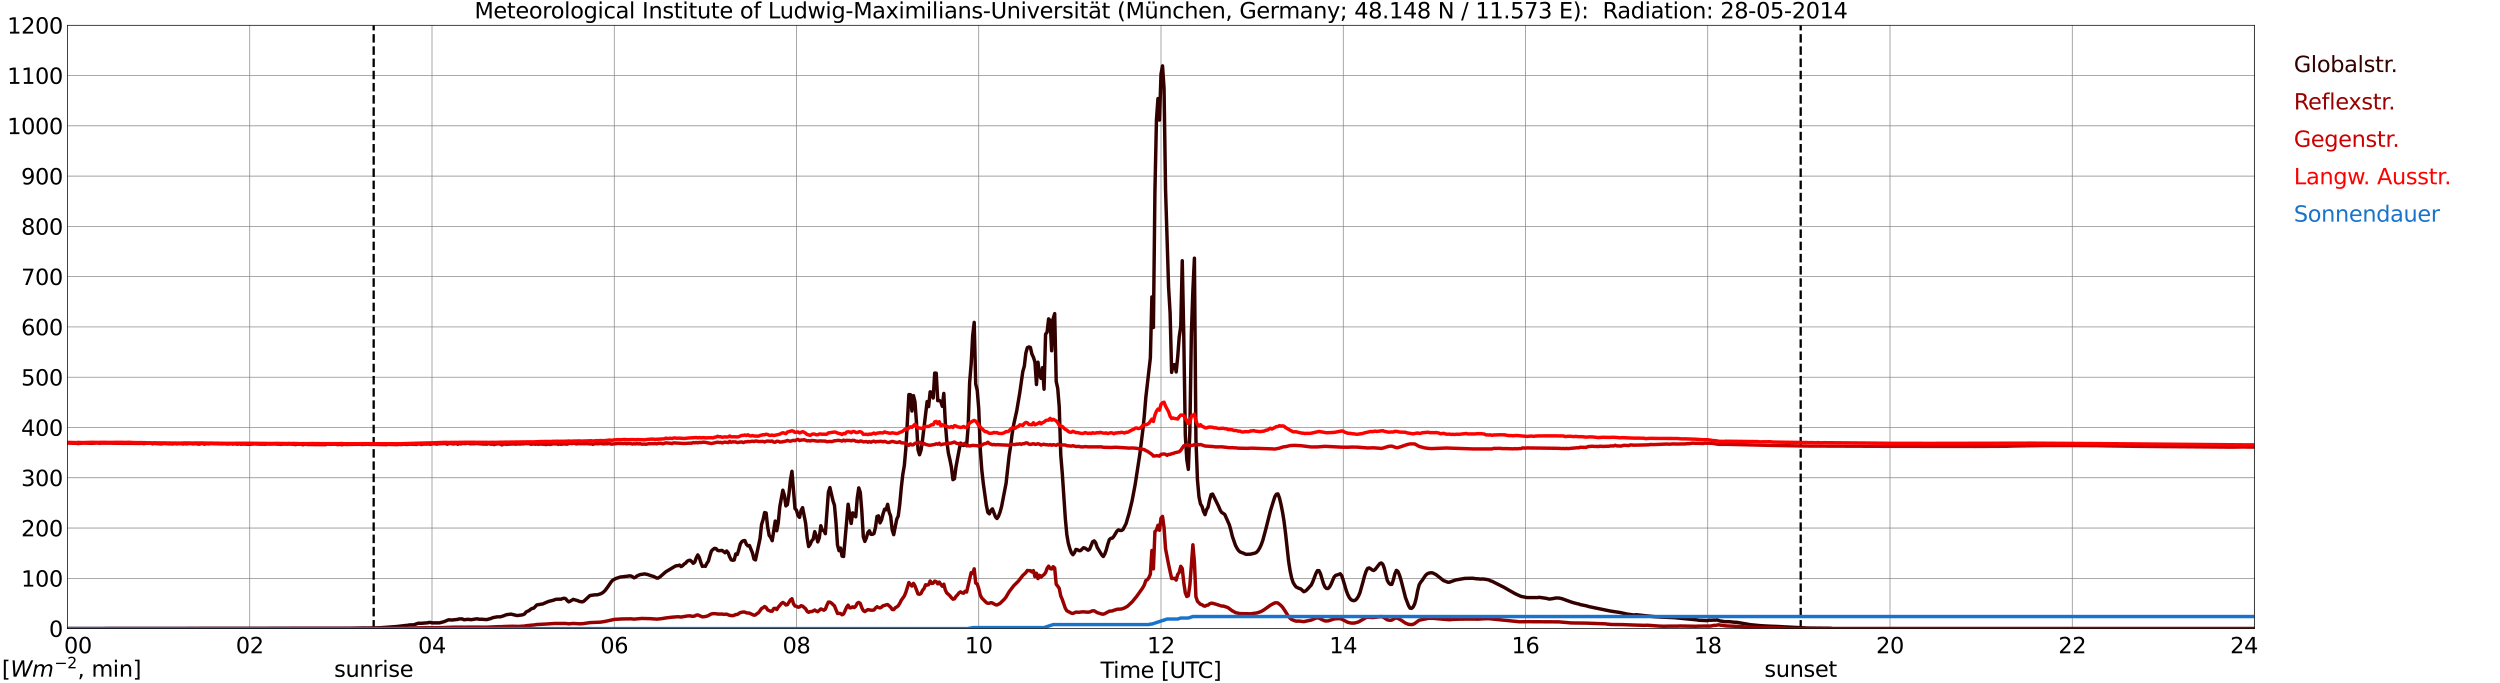<?xml version="1.0" encoding="utf-8" standalone="no"?>
<!DOCTYPE svg PUBLIC "-//W3C//DTD SVG 1.1//EN"
  "http://www.w3.org/Graphics/SVG/1.1/DTD/svg11.dtd">
<svg xmlns:xlink="http://www.w3.org/1999/xlink" width="1085.4pt" height="296.64pt" viewBox="0 0 1085.4 296.64" xmlns="http://www.w3.org/2000/svg" version="1.1">
 <defs>
  <style type="text/css">*{stroke-linejoin: round; stroke-linecap: butt}</style>
 </defs>
 <g id="figure_1">
  <g id="patch_1">
   <path d="M 0 296.64 
L 1085.4 296.64 
L 1085.4 0 
L 0 0 
z
" style="fill: #ffffff"/>
  </g>
  <g id="axes_1">
   <g id="patch_2">
    <path d="M 29.306 272.909 
L 978.814 272.909 
L 978.814 10.976 
L 29.306 10.976 
z
" style="fill: #ffffff"/>
   </g>
   <g id="patch_3">
    <path d="M 978.814 272.909 
L 978.814 272.909 
L 978.814 10.976 
L 978.814 10.976 
z
" clip-path="url(#pc64587afc6)" style="fill: #d3d3d3; opacity: 0.25; stroke: #d3d3d3; stroke-linejoin: miter"/>
   </g>
   <g id="matplotlib.axis_1">
    <g id="xtick_1">
     <g id="line2d_1">
      <path d="M 29.306 272.909 
L 29.306 10.976 
" clip-path="url(#pc64587afc6)" style="fill: none; stroke: #808080; stroke-width: 0.3; stroke-linecap: square"/>
     </g>
     <g id="line2d_2"/>
     <g id="text_1">
      <!--    00 -->
      <g transform="translate(18.733 283.627) scale(0.095 -0.095)">
       <defs>
        <path id="DejaVuSans-20" transform="scale(0.016)"/>
        <path id="DejaVuSans-30" d="M 2034 4250 
Q 1547 4250 1301 3770 
Q 1056 3291 1056 2328 
Q 1056 1369 1301 889 
Q 1547 409 2034 409 
Q 2525 409 2770 889 
Q 3016 1369 3016 2328 
Q 3016 3291 2770 3770 
Q 2525 4250 2034 4250 
z
M 2034 4750 
Q 2819 4750 3233 4129 
Q 3647 3509 3647 2328 
Q 3647 1150 3233 529 
Q 2819 -91 2034 -91 
Q 1250 -91 836 529 
Q 422 1150 422 2328 
Q 422 3509 836 4129 
Q 1250 4750 2034 4750 
z
" transform="scale(0.016)"/>
       </defs>
       <use xlink:href="#DejaVuSans-20"/>
       <use xlink:href="#DejaVuSans-20" transform="translate(31.787 0)"/>
       <use xlink:href="#DejaVuSans-20" transform="translate(63.574 0)"/>
       <use xlink:href="#DejaVuSans-30" transform="translate(95.361 0)"/>
       <use xlink:href="#DejaVuSans-30" transform="translate(158.984 0)"/>
      </g>
     </g>
    </g>
    <g id="xtick_2">
     <g id="line2d_3">
      <path d="M 108.431 272.909 
L 108.431 10.976 
" clip-path="url(#pc64587afc6)" style="fill: none; stroke: #808080; stroke-width: 0.3; stroke-linecap: square"/>
     </g>
     <g id="line2d_4"/>
     <g id="text_2">
      <!-- 02 -->
      <g transform="translate(102.387 283.627) scale(0.095 -0.095)">
       <defs>
        <path id="DejaVuSans-32" d="M 1228 531 
L 3431 531 
L 3431 0 
L 469 0 
L 469 531 
Q 828 903 1448 1529 
Q 2069 2156 2228 2338 
Q 2531 2678 2651 2914 
Q 2772 3150 2772 3378 
Q 2772 3750 2511 3984 
Q 2250 4219 1831 4219 
Q 1534 4219 1204 4116 
Q 875 4013 500 3803 
L 500 4441 
Q 881 4594 1212 4672 
Q 1544 4750 1819 4750 
Q 2544 4750 2975 4387 
Q 3406 4025 3406 3419 
Q 3406 3131 3298 2873 
Q 3191 2616 2906 2266 
Q 2828 2175 2409 1742 
Q 1991 1309 1228 531 
z
" transform="scale(0.016)"/>
       </defs>
       <use xlink:href="#DejaVuSans-30"/>
       <use xlink:href="#DejaVuSans-32" transform="translate(63.623 0)"/>
      </g>
     </g>
    </g>
    <g id="xtick_3">
     <g id="line2d_5">
      <path d="M 187.557 272.909 
L 187.557 10.976 
" clip-path="url(#pc64587afc6)" style="fill: none; stroke: #808080; stroke-width: 0.3; stroke-linecap: square"/>
     </g>
     <g id="line2d_6"/>
     <g id="text_3">
      <!-- 04 -->
      <g transform="translate(181.513 283.627) scale(0.095 -0.095)">
       <defs>
        <path id="DejaVuSans-34" d="M 2419 4116 
L 825 1625 
L 2419 1625 
L 2419 4116 
z
M 2253 4666 
L 3047 4666 
L 3047 1625 
L 3713 1625 
L 3713 1100 
L 3047 1100 
L 3047 0 
L 2419 0 
L 2419 1100 
L 313 1100 
L 313 1709 
L 2253 4666 
z
" transform="scale(0.016)"/>
       </defs>
       <use xlink:href="#DejaVuSans-30"/>
       <use xlink:href="#DejaVuSans-34" transform="translate(63.623 0)"/>
      </g>
     </g>
    </g>
    <g id="xtick_4">
     <g id="line2d_7">
      <path d="M 266.683 272.909 
L 266.683 10.976 
" clip-path="url(#pc64587afc6)" style="fill: none; stroke: #808080; stroke-width: 0.3; stroke-linecap: square"/>
     </g>
     <g id="line2d_8"/>
     <g id="text_4">
      <!-- 06 -->
      <g transform="translate(260.638 283.627) scale(0.095 -0.095)">
       <defs>
        <path id="DejaVuSans-36" d="M 2113 2584 
Q 1688 2584 1439 2293 
Q 1191 2003 1191 1497 
Q 1191 994 1439 701 
Q 1688 409 2113 409 
Q 2538 409 2786 701 
Q 3034 994 3034 1497 
Q 3034 2003 2786 2293 
Q 2538 2584 2113 2584 
z
M 3366 4563 
L 3366 3988 
Q 3128 4100 2886 4159 
Q 2644 4219 2406 4219 
Q 1781 4219 1451 3797 
Q 1122 3375 1075 2522 
Q 1259 2794 1537 2939 
Q 1816 3084 2150 3084 
Q 2853 3084 3261 2657 
Q 3669 2231 3669 1497 
Q 3669 778 3244 343 
Q 2819 -91 2113 -91 
Q 1303 -91 875 529 
Q 447 1150 447 2328 
Q 447 3434 972 4092 
Q 1497 4750 2381 4750 
Q 2619 4750 2861 4703 
Q 3103 4656 3366 4563 
z
" transform="scale(0.016)"/>
       </defs>
       <use xlink:href="#DejaVuSans-30"/>
       <use xlink:href="#DejaVuSans-36" transform="translate(63.623 0)"/>
      </g>
     </g>
    </g>
    <g id="xtick_5">
     <g id="line2d_9">
      <path d="M 345.808 272.909 
L 345.808 10.976 
" clip-path="url(#pc64587afc6)" style="fill: none; stroke: #808080; stroke-width: 0.3; stroke-linecap: square"/>
     </g>
     <g id="line2d_10"/>
     <g id="text_5">
      <!-- 08 -->
      <g transform="translate(339.764 283.627) scale(0.095 -0.095)">
       <defs>
        <path id="DejaVuSans-38" d="M 2034 2216 
Q 1584 2216 1326 1975 
Q 1069 1734 1069 1313 
Q 1069 891 1326 650 
Q 1584 409 2034 409 
Q 2484 409 2743 651 
Q 3003 894 3003 1313 
Q 3003 1734 2745 1975 
Q 2488 2216 2034 2216 
z
M 1403 2484 
Q 997 2584 770 2862 
Q 544 3141 544 3541 
Q 544 4100 942 4425 
Q 1341 4750 2034 4750 
Q 2731 4750 3128 4425 
Q 3525 4100 3525 3541 
Q 3525 3141 3298 2862 
Q 3072 2584 2669 2484 
Q 3125 2378 3379 2068 
Q 3634 1759 3634 1313 
Q 3634 634 3220 271 
Q 2806 -91 2034 -91 
Q 1263 -91 848 271 
Q 434 634 434 1313 
Q 434 1759 690 2068 
Q 947 2378 1403 2484 
z
M 1172 3481 
Q 1172 3119 1398 2916 
Q 1625 2713 2034 2713 
Q 2441 2713 2670 2916 
Q 2900 3119 2900 3481 
Q 2900 3844 2670 4047 
Q 2441 4250 2034 4250 
Q 1625 4250 1398 4047 
Q 1172 3844 1172 3481 
z
" transform="scale(0.016)"/>
       </defs>
       <use xlink:href="#DejaVuSans-30"/>
       <use xlink:href="#DejaVuSans-38" transform="translate(63.623 0)"/>
      </g>
     </g>
    </g>
    <g id="xtick_6">
     <g id="line2d_11">
      <path d="M 424.934 272.909 
L 424.934 10.976 
" clip-path="url(#pc64587afc6)" style="fill: none; stroke: #808080; stroke-width: 0.3; stroke-linecap: square"/>
     </g>
     <g id="line2d_12"/>
     <g id="text_6">
      <!-- 10 -->
      <g transform="translate(418.89 283.627) scale(0.095 -0.095)">
       <defs>
        <path id="DejaVuSans-31" d="M 794 531 
L 1825 531 
L 1825 4091 
L 703 3866 
L 703 4441 
L 1819 4666 
L 2450 4666 
L 2450 531 
L 3481 531 
L 3481 0 
L 794 0 
L 794 531 
z
" transform="scale(0.016)"/>
       </defs>
       <use xlink:href="#DejaVuSans-31"/>
       <use xlink:href="#DejaVuSans-30" transform="translate(63.623 0)"/>
      </g>
     </g>
    </g>
    <g id="xtick_7">
     <g id="line2d_13">
      <path d="M 504.06 272.909 
L 504.06 10.976 
" clip-path="url(#pc64587afc6)" style="fill: none; stroke: #808080; stroke-width: 0.3; stroke-linecap: square"/>
     </g>
     <g id="line2d_14"/>
     <g id="text_7">
      <!-- 12 -->
      <g transform="translate(498.015 283.627) scale(0.095 -0.095)">
       <use xlink:href="#DejaVuSans-31"/>
       <use xlink:href="#DejaVuSans-32" transform="translate(63.623 0)"/>
      </g>
     </g>
    </g>
    <g id="xtick_8">
     <g id="line2d_15">
      <path d="M 583.185 272.909 
L 583.185 10.976 
" clip-path="url(#pc64587afc6)" style="fill: none; stroke: #808080; stroke-width: 0.3; stroke-linecap: square"/>
     </g>
     <g id="line2d_16"/>
     <g id="text_8">
      <!-- 14 -->
      <g transform="translate(577.141 283.627) scale(0.095 -0.095)">
       <use xlink:href="#DejaVuSans-31"/>
       <use xlink:href="#DejaVuSans-34" transform="translate(63.623 0)"/>
      </g>
     </g>
    </g>
    <g id="xtick_9">
     <g id="line2d_17">
      <path d="M 662.311 272.909 
L 662.311 10.976 
" clip-path="url(#pc64587afc6)" style="fill: none; stroke: #808080; stroke-width: 0.3; stroke-linecap: square"/>
     </g>
     <g id="line2d_18"/>
     <g id="text_9">
      <!-- 16 -->
      <g transform="translate(656.267 283.627) scale(0.095 -0.095)">
       <use xlink:href="#DejaVuSans-31"/>
       <use xlink:href="#DejaVuSans-36" transform="translate(63.623 0)"/>
      </g>
     </g>
    </g>
    <g id="xtick_10">
     <g id="line2d_19">
      <path d="M 741.437 272.909 
L 741.437 10.976 
" clip-path="url(#pc64587afc6)" style="fill: none; stroke: #808080; stroke-width: 0.3; stroke-linecap: square"/>
     </g>
     <g id="line2d_20"/>
     <g id="text_10">
      <!-- 18 -->
      <g transform="translate(735.392 283.627) scale(0.095 -0.095)">
       <use xlink:href="#DejaVuSans-31"/>
       <use xlink:href="#DejaVuSans-38" transform="translate(63.623 0)"/>
      </g>
     </g>
    </g>
    <g id="xtick_11">
     <g id="line2d_21">
      <path d="M 820.562 272.909 
L 820.562 10.976 
" clip-path="url(#pc64587afc6)" style="fill: none; stroke: #808080; stroke-width: 0.3; stroke-linecap: square"/>
     </g>
     <g id="line2d_22"/>
     <g id="text_11">
      <!-- 20 -->
      <g transform="translate(814.518 283.627) scale(0.095 -0.095)">
       <use xlink:href="#DejaVuSans-32"/>
       <use xlink:href="#DejaVuSans-30" transform="translate(63.623 0)"/>
      </g>
     </g>
    </g>
    <g id="xtick_12">
     <g id="line2d_23">
      <path d="M 899.688 272.909 
L 899.688 10.976 
" clip-path="url(#pc64587afc6)" style="fill: none; stroke: #808080; stroke-width: 0.3; stroke-linecap: square"/>
     </g>
     <g id="line2d_24"/>
     <g id="text_12">
      <!-- 22 -->
      <g transform="translate(893.644 283.627) scale(0.095 -0.095)">
       <use xlink:href="#DejaVuSans-32"/>
       <use xlink:href="#DejaVuSans-32" transform="translate(63.623 0)"/>
      </g>
     </g>
    </g>
    <g id="xtick_13">
     <g id="line2d_25">
      <path d="M 978.814 272.909 
L 978.814 10.976 
" clip-path="url(#pc64587afc6)" style="fill: none; stroke: #808080; stroke-width: 0.3; stroke-linecap: square"/>
     </g>
     <g id="line2d_26"/>
     <g id="text_13">
      <!-- 24    -->
      <g transform="translate(968.241 283.627) scale(0.095 -0.095)">
       <use xlink:href="#DejaVuSans-32"/>
       <use xlink:href="#DejaVuSans-34" transform="translate(63.623 0)"/>
       <use xlink:href="#DejaVuSans-20" transform="translate(127.246 0)"/>
       <use xlink:href="#DejaVuSans-20" transform="translate(159.033 0)"/>
       <use xlink:href="#DejaVuSans-20" transform="translate(190.82 0)"/>
      </g>
     </g>
    </g>
    <g id="text_14">
     <!-- Time [UTC] -->
     <g transform="translate(477.806 294.322) scale(0.095 -0.095)">
      <defs>
       <path id="DejaVuSans-54" d="M -19 4666 
L 3928 4666 
L 3928 4134 
L 2272 4134 
L 2272 0 
L 1638 0 
L 1638 4134 
L -19 4134 
L -19 4666 
z
" transform="scale(0.016)"/>
       <path id="DejaVuSans-69" d="M 603 3500 
L 1178 3500 
L 1178 0 
L 603 0 
L 603 3500 
z
M 603 4863 
L 1178 4863 
L 1178 4134 
L 603 4134 
L 603 4863 
z
" transform="scale(0.016)"/>
       <path id="DejaVuSans-6d" d="M 3328 2828 
Q 3544 3216 3844 3400 
Q 4144 3584 4550 3584 
Q 5097 3584 5394 3201 
Q 5691 2819 5691 2113 
L 5691 0 
L 5113 0 
L 5113 2094 
Q 5113 2597 4934 2840 
Q 4756 3084 4391 3084 
Q 3944 3084 3684 2787 
Q 3425 2491 3425 1978 
L 3425 0 
L 2847 0 
L 2847 2094 
Q 2847 2600 2669 2842 
Q 2491 3084 2119 3084 
Q 1678 3084 1418 2786 
Q 1159 2488 1159 1978 
L 1159 0 
L 581 0 
L 581 3500 
L 1159 3500 
L 1159 2956 
Q 1356 3278 1631 3431 
Q 1906 3584 2284 3584 
Q 2666 3584 2933 3390 
Q 3200 3197 3328 2828 
z
" transform="scale(0.016)"/>
       <path id="DejaVuSans-65" d="M 3597 1894 
L 3597 1613 
L 953 1613 
Q 991 1019 1311 708 
Q 1631 397 2203 397 
Q 2534 397 2845 478 
Q 3156 559 3463 722 
L 3463 178 
Q 3153 47 2828 -22 
Q 2503 -91 2169 -91 
Q 1331 -91 842 396 
Q 353 884 353 1716 
Q 353 2575 817 3079 
Q 1281 3584 2069 3584 
Q 2775 3584 3186 3129 
Q 3597 2675 3597 1894 
z
M 3022 2063 
Q 3016 2534 2758 2815 
Q 2500 3097 2075 3097 
Q 1594 3097 1305 2825 
Q 1016 2553 972 2059 
L 3022 2063 
z
" transform="scale(0.016)"/>
       <path id="DejaVuSans-5b" d="M 550 4863 
L 1875 4863 
L 1875 4416 
L 1125 4416 
L 1125 -397 
L 1875 -397 
L 1875 -844 
L 550 -844 
L 550 4863 
z
" transform="scale(0.016)"/>
       <path id="DejaVuSans-55" d="M 556 4666 
L 1191 4666 
L 1191 1831 
Q 1191 1081 1462 751 
Q 1734 422 2344 422 
Q 2950 422 3222 751 
Q 3494 1081 3494 1831 
L 3494 4666 
L 4128 4666 
L 4128 1753 
Q 4128 841 3676 375 
Q 3225 -91 2344 -91 
Q 1459 -91 1007 375 
Q 556 841 556 1753 
L 556 4666 
z
" transform="scale(0.016)"/>
       <path id="DejaVuSans-43" d="M 4122 4306 
L 4122 3641 
Q 3803 3938 3442 4084 
Q 3081 4231 2675 4231 
Q 1875 4231 1450 3742 
Q 1025 3253 1025 2328 
Q 1025 1406 1450 917 
Q 1875 428 2675 428 
Q 3081 428 3442 575 
Q 3803 722 4122 1019 
L 4122 359 
Q 3791 134 3420 21 
Q 3050 -91 2638 -91 
Q 1578 -91 968 557 
Q 359 1206 359 2328 
Q 359 3453 968 4101 
Q 1578 4750 2638 4750 
Q 3056 4750 3426 4639 
Q 3797 4528 4122 4306 
z
" transform="scale(0.016)"/>
       <path id="DejaVuSans-5d" d="M 1947 4863 
L 1947 -844 
L 622 -844 
L 622 -397 
L 1369 -397 
L 1369 4416 
L 622 4416 
L 622 4863 
L 1947 4863 
z
" transform="scale(0.016)"/>
      </defs>
      <use xlink:href="#DejaVuSans-54"/>
      <use xlink:href="#DejaVuSans-69" transform="translate(57.959 0)"/>
      <use xlink:href="#DejaVuSans-6d" transform="translate(85.742 0)"/>
      <use xlink:href="#DejaVuSans-65" transform="translate(183.154 0)"/>
      <use xlink:href="#DejaVuSans-20" transform="translate(244.678 0)"/>
      <use xlink:href="#DejaVuSans-5b" transform="translate(276.465 0)"/>
      <use xlink:href="#DejaVuSans-55" transform="translate(315.479 0)"/>
      <use xlink:href="#DejaVuSans-54" transform="translate(388.672 0)"/>
      <use xlink:href="#DejaVuSans-43" transform="translate(443.881 0)"/>
      <use xlink:href="#DejaVuSans-5d" transform="translate(513.705 0)"/>
     </g>
    </g>
   </g>
   <g id="matplotlib.axis_2">
    <g id="ytick_1">
     <g id="line2d_27">
      <path d="M 29.306 272.909 
L 978.814 272.909 
" clip-path="url(#pc64587afc6)" style="fill: none; stroke: #808080; stroke-width: 0.3; stroke-linecap: square"/>
     </g>
     <g id="line2d_28"/>
     <g id="text_15">
      <!-- 0 -->
      <g transform="translate(21.261 276.518) scale(0.095 -0.095)">
       <use xlink:href="#DejaVuSans-30"/>
      </g>
     </g>
    </g>
    <g id="ytick_2">
     <g id="line2d_29">
      <path d="M 29.306 251.081 
L 978.814 251.081 
" clip-path="url(#pc64587afc6)" style="fill: none; stroke: #808080; stroke-width: 0.3; stroke-linecap: square"/>
     </g>
     <g id="line2d_30"/>
     <g id="text_16">
      <!-- 100 -->
      <g transform="translate(9.173 254.69) scale(0.095 -0.095)">
       <use xlink:href="#DejaVuSans-31"/>
       <use xlink:href="#DejaVuSans-30" transform="translate(63.623 0)"/>
       <use xlink:href="#DejaVuSans-30" transform="translate(127.246 0)"/>
      </g>
     </g>
    </g>
    <g id="ytick_3">
     <g id="line2d_31">
      <path d="M 29.306 229.253 
L 978.814 229.253 
" clip-path="url(#pc64587afc6)" style="fill: none; stroke: #808080; stroke-width: 0.3; stroke-linecap: square"/>
     </g>
     <g id="line2d_32"/>
     <g id="text_17">
      <!-- 200 -->
      <g transform="translate(9.173 232.863) scale(0.095 -0.095)">
       <use xlink:href="#DejaVuSans-32"/>
       <use xlink:href="#DejaVuSans-30" transform="translate(63.623 0)"/>
       <use xlink:href="#DejaVuSans-30" transform="translate(127.246 0)"/>
      </g>
     </g>
    </g>
    <g id="ytick_4">
     <g id="line2d_33">
      <path d="M 29.306 207.426 
L 978.814 207.426 
" clip-path="url(#pc64587afc6)" style="fill: none; stroke: #808080; stroke-width: 0.3; stroke-linecap: square"/>
     </g>
     <g id="line2d_34"/>
     <g id="text_18">
      <!-- 300 -->
      <g transform="translate(9.173 211.035) scale(0.095 -0.095)">
       <defs>
        <path id="DejaVuSans-33" d="M 2597 2516 
Q 3050 2419 3304 2112 
Q 3559 1806 3559 1356 
Q 3559 666 3084 287 
Q 2609 -91 1734 -91 
Q 1441 -91 1130 -33 
Q 819 25 488 141 
L 488 750 
Q 750 597 1062 519 
Q 1375 441 1716 441 
Q 2309 441 2620 675 
Q 2931 909 2931 1356 
Q 2931 1769 2642 2001 
Q 2353 2234 1838 2234 
L 1294 2234 
L 1294 2753 
L 1863 2753 
Q 2328 2753 2575 2939 
Q 2822 3125 2822 3475 
Q 2822 3834 2567 4026 
Q 2313 4219 1838 4219 
Q 1578 4219 1281 4162 
Q 984 4106 628 3988 
L 628 4550 
Q 988 4650 1302 4700 
Q 1616 4750 1894 4750 
Q 2613 4750 3031 4423 
Q 3450 4097 3450 3541 
Q 3450 3153 3228 2886 
Q 3006 2619 2597 2516 
z
" transform="scale(0.016)"/>
       </defs>
       <use xlink:href="#DejaVuSans-33"/>
       <use xlink:href="#DejaVuSans-30" transform="translate(63.623 0)"/>
       <use xlink:href="#DejaVuSans-30" transform="translate(127.246 0)"/>
      </g>
     </g>
    </g>
    <g id="ytick_5">
     <g id="line2d_35">
      <path d="M 29.306 185.598 
L 978.814 185.598 
" clip-path="url(#pc64587afc6)" style="fill: none; stroke: #808080; stroke-width: 0.3; stroke-linecap: square"/>
     </g>
     <g id="line2d_36"/>
     <g id="text_19">
      <!-- 400 -->
      <g transform="translate(9.173 189.207) scale(0.095 -0.095)">
       <use xlink:href="#DejaVuSans-34"/>
       <use xlink:href="#DejaVuSans-30" transform="translate(63.623 0)"/>
       <use xlink:href="#DejaVuSans-30" transform="translate(127.246 0)"/>
      </g>
     </g>
    </g>
    <g id="ytick_6">
     <g id="line2d_37">
      <path d="M 29.306 163.77 
L 978.814 163.77 
" clip-path="url(#pc64587afc6)" style="fill: none; stroke: #808080; stroke-width: 0.3; stroke-linecap: square"/>
     </g>
     <g id="line2d_38"/>
     <g id="text_20">
      <!-- 500 -->
      <g transform="translate(9.173 167.379) scale(0.095 -0.095)">
       <defs>
        <path id="DejaVuSans-35" d="M 691 4666 
L 3169 4666 
L 3169 4134 
L 1269 4134 
L 1269 2991 
Q 1406 3038 1543 3061 
Q 1681 3084 1819 3084 
Q 2600 3084 3056 2656 
Q 3513 2228 3513 1497 
Q 3513 744 3044 326 
Q 2575 -91 1722 -91 
Q 1428 -91 1123 -41 
Q 819 9 494 109 
L 494 744 
Q 775 591 1075 516 
Q 1375 441 1709 441 
Q 2250 441 2565 725 
Q 2881 1009 2881 1497 
Q 2881 1984 2565 2268 
Q 2250 2553 1709 2553 
Q 1456 2553 1204 2497 
Q 953 2441 691 2322 
L 691 4666 
z
" transform="scale(0.016)"/>
       </defs>
       <use xlink:href="#DejaVuSans-35"/>
       <use xlink:href="#DejaVuSans-30" transform="translate(63.623 0)"/>
       <use xlink:href="#DejaVuSans-30" transform="translate(127.246 0)"/>
      </g>
     </g>
    </g>
    <g id="ytick_7">
     <g id="line2d_39">
      <path d="M 29.306 141.942 
L 978.814 141.942 
" clip-path="url(#pc64587afc6)" style="fill: none; stroke: #808080; stroke-width: 0.3; stroke-linecap: square"/>
     </g>
     <g id="line2d_40"/>
     <g id="text_21">
      <!-- 600 -->
      <g transform="translate(9.173 145.551) scale(0.095 -0.095)">
       <use xlink:href="#DejaVuSans-36"/>
       <use xlink:href="#DejaVuSans-30" transform="translate(63.623 0)"/>
       <use xlink:href="#DejaVuSans-30" transform="translate(127.246 0)"/>
      </g>
     </g>
    </g>
    <g id="ytick_8">
     <g id="line2d_41">
      <path d="M 29.306 120.114 
L 978.814 120.114 
" clip-path="url(#pc64587afc6)" style="fill: none; stroke: #808080; stroke-width: 0.3; stroke-linecap: square"/>
     </g>
     <g id="line2d_42"/>
     <g id="text_22">
      <!-- 700 -->
      <g transform="translate(9.173 123.724) scale(0.095 -0.095)">
       <defs>
        <path id="DejaVuSans-37" d="M 525 4666 
L 3525 4666 
L 3525 4397 
L 1831 0 
L 1172 0 
L 2766 4134 
L 525 4134 
L 525 4666 
z
" transform="scale(0.016)"/>
       </defs>
       <use xlink:href="#DejaVuSans-37"/>
       <use xlink:href="#DejaVuSans-30" transform="translate(63.623 0)"/>
       <use xlink:href="#DejaVuSans-30" transform="translate(127.246 0)"/>
      </g>
     </g>
    </g>
    <g id="ytick_9">
     <g id="line2d_43">
      <path d="M 29.306 98.287 
L 978.814 98.287 
" clip-path="url(#pc64587afc6)" style="fill: none; stroke: #808080; stroke-width: 0.3; stroke-linecap: square"/>
     </g>
     <g id="line2d_44"/>
     <g id="text_23">
      <!-- 800 -->
      <g transform="translate(9.173 101.896) scale(0.095 -0.095)">
       <use xlink:href="#DejaVuSans-38"/>
       <use xlink:href="#DejaVuSans-30" transform="translate(63.623 0)"/>
       <use xlink:href="#DejaVuSans-30" transform="translate(127.246 0)"/>
      </g>
     </g>
    </g>
    <g id="ytick_10">
     <g id="line2d_45">
      <path d="M 29.306 76.459 
L 978.814 76.459 
" clip-path="url(#pc64587afc6)" style="fill: none; stroke: #808080; stroke-width: 0.3; stroke-linecap: square"/>
     </g>
     <g id="line2d_46"/>
     <g id="text_24">
      <!-- 900 -->
      <g transform="translate(9.173 80.068) scale(0.095 -0.095)">
       <defs>
        <path id="DejaVuSans-39" d="M 703 97 
L 703 672 
Q 941 559 1184 500 
Q 1428 441 1663 441 
Q 2288 441 2617 861 
Q 2947 1281 2994 2138 
Q 2813 1869 2534 1725 
Q 2256 1581 1919 1581 
Q 1219 1581 811 2004 
Q 403 2428 403 3163 
Q 403 3881 828 4315 
Q 1253 4750 1959 4750 
Q 2769 4750 3195 4129 
Q 3622 3509 3622 2328 
Q 3622 1225 3098 567 
Q 2575 -91 1691 -91 
Q 1453 -91 1209 -44 
Q 966 3 703 97 
z
M 1959 2075 
Q 2384 2075 2632 2365 
Q 2881 2656 2881 3163 
Q 2881 3666 2632 3958 
Q 2384 4250 1959 4250 
Q 1534 4250 1286 3958 
Q 1038 3666 1038 3163 
Q 1038 2656 1286 2365 
Q 1534 2075 1959 2075 
z
" transform="scale(0.016)"/>
       </defs>
       <use xlink:href="#DejaVuSans-39"/>
       <use xlink:href="#DejaVuSans-30" transform="translate(63.623 0)"/>
       <use xlink:href="#DejaVuSans-30" transform="translate(127.246 0)"/>
      </g>
     </g>
    </g>
    <g id="ytick_11">
     <g id="line2d_47">
      <path d="M 29.306 54.631 
L 978.814 54.631 
" clip-path="url(#pc64587afc6)" style="fill: none; stroke: #808080; stroke-width: 0.3; stroke-linecap: square"/>
     </g>
     <g id="line2d_48"/>
     <g id="text_25">
      <!-- 1000 -->
      <g transform="translate(3.128 58.24) scale(0.095 -0.095)">
       <use xlink:href="#DejaVuSans-31"/>
       <use xlink:href="#DejaVuSans-30" transform="translate(63.623 0)"/>
       <use xlink:href="#DejaVuSans-30" transform="translate(127.246 0)"/>
       <use xlink:href="#DejaVuSans-30" transform="translate(190.869 0)"/>
      </g>
     </g>
    </g>
    <g id="ytick_12">
     <g id="line2d_49">
      <path d="M 29.306 32.803 
L 978.814 32.803 
" clip-path="url(#pc64587afc6)" style="fill: none; stroke: #808080; stroke-width: 0.3; stroke-linecap: square"/>
     </g>
     <g id="line2d_50"/>
     <g id="text_26">
      <!-- 1100 -->
      <g transform="translate(3.128 36.413) scale(0.095 -0.095)">
       <use xlink:href="#DejaVuSans-31"/>
       <use xlink:href="#DejaVuSans-31" transform="translate(63.623 0)"/>
       <use xlink:href="#DejaVuSans-30" transform="translate(127.246 0)"/>
       <use xlink:href="#DejaVuSans-30" transform="translate(190.869 0)"/>
      </g>
     </g>
    </g>
    <g id="ytick_13">
     <g id="line2d_51">
      <path d="M 29.306 10.976 
L 978.814 10.976 
" clip-path="url(#pc64587afc6)" style="fill: none; stroke: #808080; stroke-width: 0.3; stroke-linecap: square"/>
     </g>
     <g id="line2d_52"/>
     <g id="text_27">
      <!-- 1200 -->
      <g transform="translate(3.128 14.585) scale(0.095 -0.095)">
       <use xlink:href="#DejaVuSans-31"/>
       <use xlink:href="#DejaVuSans-32" transform="translate(63.623 0)"/>
       <use xlink:href="#DejaVuSans-30" transform="translate(127.246 0)"/>
       <use xlink:href="#DejaVuSans-30" transform="translate(190.869 0)"/>
      </g>
     </g>
    </g>
   </g>
   <g id="line2d_53">
    <path d="M 162.237 272.909 
L 162.237 10.976 
" clip-path="url(#pc64587afc6)" style="fill: none; stroke-dasharray: 3.7,1.6; stroke-dashoffset: 0; stroke: #000000"/>
   </g>
   <g id="line2d_54">
    <path d="M 781.791 272.909 
L 781.791 10.976 
" clip-path="url(#pc64587afc6)" style="fill: none; stroke-dasharray: 3.7,1.6; stroke-dashoffset: 0; stroke: #000000"/>
   </g>
   <g id="line2d_55">
    <path d="M 29.306 272.909 
L 152.61 272.808 
L 157.885 272.667 
L 159.204 272.708 
L 163.16 272.608 
L 165.138 272.527 
L 172.391 272.003 
L 175.688 271.601 
L 177.007 271.481 
L 177.666 271.32 
L 179.645 271.261 
L 181.623 270.578 
L 182.941 270.617 
L 184.92 270.455 
L 185.579 270.416 
L 186.238 270.255 
L 186.898 270.255 
L 187.557 270.416 
L 188.876 270.416 
L 190.854 270.416 
L 192.832 269.892 
L 194.151 269.331 
L 194.81 269.089 
L 196.129 269.189 
L 198.767 268.908 
L 199.426 268.687 
L 200.745 268.727 
L 201.404 269.069 
L 203.382 268.868 
L 204.042 269.008 
L 204.701 269.03 
L 206.679 268.707 
L 207.339 268.687 
L 207.998 268.849 
L 209.317 268.868 
L 211.295 269.008 
L 213.273 268.486 
L 213.932 268.166 
L 215.91 267.803 
L 217.229 267.803 
L 218.548 267.402 
L 219.867 266.878 
L 221.845 266.618 
L 224.482 267.26 
L 226.461 267 
L 227.12 266.858 
L 227.779 266.518 
L 228.439 265.673 
L 229.757 265.07 
L 230.417 264.507 
L 231.076 264.145 
L 231.736 264.045 
L 233.054 262.637 
L 235.692 262.196 
L 237.011 261.593 
L 238.329 261.069 
L 240.308 260.587 
L 240.967 260.305 
L 241.626 260.166 
L 243.604 260.146 
L 244.264 259.865 
L 244.923 259.742 
L 245.583 259.904 
L 246.242 260.729 
L 246.901 261.29 
L 247.561 261.01 
L 248.88 260.225 
L 250.198 260.607 
L 250.858 260.788 
L 251.517 261.111 
L 252.836 261.312 
L 253.495 261.01 
L 256.133 258.557 
L 258.111 258.275 
L 259.43 258.217 
L 260.748 257.813 
L 261.408 257.492 
L 262.067 256.99 
L 262.726 256.346 
L 264.045 254.558 
L 265.364 252.609 
L 266.023 251.884 
L 267.342 251.181 
L 269.32 250.518 
L 272.617 250.136 
L 273.277 250.016 
L 273.936 250.075 
L 274.595 250.398 
L 275.255 250.858 
L 275.914 250.638 
L 276.573 250.035 
L 277.892 249.472 
L 279.87 249.171 
L 281.189 249.433 
L 282.508 249.915 
L 283.827 250.297 
L 285.145 250.981 
L 285.805 250.939 
L 286.464 250.518 
L 289.102 248.226 
L 293.058 245.855 
L 293.717 245.613 
L 294.377 245.574 
L 295.036 245.351 
L 295.696 245.995 
L 296.355 245.594 
L 297.014 244.891 
L 297.674 244.509 
L 298.333 243.684 
L 298.992 243.343 
L 299.652 243.243 
L 300.311 243.825 
L 300.971 244.568 
L 301.63 244.046 
L 302.289 242.197 
L 302.949 240.931 
L 303.608 242.055 
L 304.267 244.207 
L 304.927 245.914 
L 305.586 245.733 
L 306.246 245.895 
L 306.905 244.568 
L 307.564 243.603 
L 308.224 241.191 
L 308.883 239.202 
L 309.543 238.558 
L 310.202 238.076 
L 310.861 238.176 
L 311.521 238.94 
L 312.18 239.102 
L 313.499 238.98 
L 314.818 239.986 
L 315.477 239.222 
L 316.136 240.006 
L 316.796 241.796 
L 317.455 243.04 
L 318.114 243.262 
L 318.774 243.101 
L 319.433 240.488 
L 320.093 240.75 
L 320.752 238.679 
L 321.411 236.227 
L 322.071 235.162 
L 322.73 234.76 
L 323.39 234.699 
L 324.049 236.308 
L 324.708 237.011 
L 325.368 236.83 
L 326.686 240.045 
L 327.346 242.719 
L 328.005 243.101 
L 329.983 233.815 
L 330.643 227.684 
L 331.302 225.654 
L 331.961 222.539 
L 332.621 222.72 
L 333.28 228.871 
L 333.94 232.449 
L 334.599 233.272 
L 335.258 234.741 
L 336.577 226.217 
L 337.236 230.419 
L 337.896 226.881 
L 338.555 220.027 
L 339.874 212.832 
L 340.533 215.022 
L 341.193 219.645 
L 341.852 219.082 
L 342.512 214.661 
L 343.171 208.51 
L 343.83 204.632 
L 345.149 220.791 
L 345.808 221.515 
L 346.468 223.905 
L 347.127 224.611 
L 347.787 221.635 
L 348.446 220.409 
L 349.765 227.101 
L 350.424 233.353 
L 351.083 237.292 
L 351.743 236.347 
L 352.402 234.8 
L 353.062 234.097 
L 353.721 230.821 
L 354.38 232.63 
L 355.04 235.262 
L 355.699 233.553 
L 356.359 228.247 
L 357.018 230.257 
L 357.677 230.299 
L 358.337 231.705 
L 359.655 213.697 
L 360.315 211.667 
L 361.634 217.375 
L 362.293 219.385 
L 362.952 226.78 
L 363.612 236.629 
L 364.271 239.08 
L 364.93 237.936 
L 365.59 241.453 
L 366.249 241.614 
L 368.227 218.922 
L 368.887 223.504 
L 369.546 227.282 
L 370.206 222.659 
L 370.865 223.766 
L 371.524 224.368 
L 372.184 216.248 
L 372.843 211.826 
L 373.502 213.775 
L 374.162 221.897 
L 374.821 233.132 
L 375.481 235.062 
L 376.14 233.534 
L 376.799 231.202 
L 377.459 230.439 
L 378.118 231.986 
L 378.777 231.986 
L 379.437 231.643 
L 380.096 229.011 
L 380.756 224.229 
L 381.415 223.967 
L 382.074 227.022 
L 382.734 225.735 
L 383.393 223.102 
L 384.053 221.072 
L 384.712 221.334 
L 385.371 218.961 
L 386.031 222.338 
L 386.69 224.087 
L 387.349 230.057 
L 388.009 232.126 
L 389.328 225.433 
L 389.987 224.028 
L 390.646 218.841 
L 391.306 211.686 
L 391.965 205.937 
L 392.624 202.139 
L 393.284 194.682 
L 394.603 171.307 
L 395.262 171.346 
L 395.921 178.462 
L 396.581 171.748 
L 397.24 174.442 
L 397.899 183.446 
L 398.559 195.224 
L 399.218 197.435 
L 399.878 195.466 
L 400.537 190.882 
L 402.515 174.341 
L 403.175 176.533 
L 403.834 170.12 
L 404.493 170.342 
L 405.153 172.794 
L 405.812 161.96 
L 406.471 162.022 
L 407.131 173.959 
L 407.79 173.839 
L 408.45 174.322 
L 409.109 176.413 
L 409.768 170.805 
L 410.428 183.649 
L 411.087 191.747 
L 411.746 196.693 
L 412.406 199.546 
L 413.065 202.922 
L 413.725 208.248 
L 414.384 207.827 
L 415.043 202.761 
L 416.362 195.628 
L 417.022 192.371 
L 417.681 193.135 
L 418.34 193.416 
L 419 192.491 
L 419.659 193.475 
L 420.318 185.436 
L 420.978 166.001 
L 421.637 158.062 
L 422.297 145.721 
L 422.956 139.971 
L 423.615 166.704 
L 424.275 169.498 
L 424.934 177.578 
L 425.593 195.064 
L 426.253 204.029 
L 426.912 209.938 
L 428.231 219.343 
L 428.89 222.48 
L 429.55 223.083 
L 430.209 221.616 
L 430.869 220.933 
L 432.187 224.368 
L 432.847 225.113 
L 433.506 224.148 
L 434.165 222.38 
L 434.825 220.027 
L 436.803 209.796 
L 438.122 197.858 
L 438.781 193.576 
L 439.44 188.35 
L 440.1 184.371 
L 441.419 178.382 
L 442.737 170.582 
L 444.056 161.297 
L 444.716 159.027 
L 445.375 153.339 
L 446.034 150.946 
L 446.694 150.625 
L 447.353 150.846 
L 448.012 153.699 
L 448.672 155.126 
L 449.331 157.198 
L 449.991 166.946 
L 450.65 157.257 
L 451.309 162.825 
L 451.969 164.252 
L 452.628 159.61 
L 453.287 168.976 
L 453.947 145.118 
L 454.606 144.212 
L 455.266 138.443 
L 455.925 139.148 
L 456.584 152.293 
L 457.244 138.323 
L 457.903 136.154 
L 458.563 165.577 
L 459.222 168.633 
L 459.881 176.694 
L 460.541 197.496 
L 461.2 205.535 
L 462.519 225.113 
L 463.178 232.106 
L 463.838 235.926 
L 464.497 238.218 
L 465.156 239.966 
L 465.816 240.831 
L 466.475 239.986 
L 467.134 238.539 
L 467.794 238.659 
L 468.453 239.08 
L 469.113 239.06 
L 470.431 237.794 
L 471.091 237.995 
L 472.409 238.879 
L 473.069 238.458 
L 474.388 235.201 
L 475.047 234.841 
L 475.706 235.644 
L 476.366 237.674 
L 478.344 240.931 
L 479.003 241.614 
L 479.663 240.508 
L 480.322 238.679 
L 480.981 236.208 
L 481.641 234.258 
L 482.3 233.715 
L 482.96 233.614 
L 483.619 232.811 
L 484.938 230.578 
L 485.597 230.037 
L 486.256 230.299 
L 486.916 230.299 
L 487.575 229.895 
L 488.894 227.324 
L 490.213 222.821 
L 491.532 217.313 
L 492.85 210.32 
L 494.828 197.455 
L 496.147 186.903 
L 496.807 180.693 
L 497.466 172.573 
L 499.444 155.388 
L 500.103 128.918 
L 500.763 142.182 
L 501.422 83.171 
L 502.082 52.058 
L 502.741 42.792 
L 503.4 52.138 
L 504.06 32.199 
L 504.719 28.602 
L 505.379 38.311 
L 506.038 82.448 
L 507.357 124.777 
L 508.016 136.012 
L 508.675 161.679 
L 509.335 158.444 
L 509.994 158.302 
L 510.654 161.478 
L 511.313 154.945 
L 511.972 146.262 
L 512.632 141.741 
L 513.291 113.199 
L 513.95 146.142 
L 514.61 188.874 
L 515.269 199.546 
L 515.929 203.787 
L 516.588 187.185 
L 517.247 144.675 
L 517.907 126.043 
L 518.566 112.095 
L 519.226 190.804 
L 519.885 208.268 
L 520.544 215.685 
L 521.204 218.78 
L 521.863 219.867 
L 522.522 222.098 
L 523.182 223.445 
L 523.841 221.273 
L 524.501 220.188 
L 525.16 217.032 
L 525.819 214.72 
L 526.479 214.52 
L 529.116 219.946 
L 529.776 221.535 
L 530.435 222.539 
L 531.094 222.882 
L 531.754 223.384 
L 533.732 227.865 
L 534.391 230.177 
L 535.051 232.912 
L 536.369 236.71 
L 537.029 237.976 
L 537.688 238.96 
L 538.348 239.604 
L 539.666 240.106 
L 540.985 240.669 
L 542.963 240.588 
L 544.941 240.106 
L 545.601 239.724 
L 546.26 238.98 
L 546.919 237.875 
L 547.579 236.489 
L 548.238 234.66 
L 549.557 229.775 
L 551.535 221.856 
L 552.854 217.634 
L 553.513 215.585 
L 554.173 214.561 
L 554.832 214.439 
L 555.491 216.187 
L 556.151 218.981 
L 556.81 222.277 
L 557.47 226.317 
L 558.129 231.523 
L 559.448 243.544 
L 560.107 247.805 
L 560.766 250.9 
L 561.426 252.91 
L 562.085 254.015 
L 562.745 254.859 
L 564.063 255.482 
L 564.723 255.663 
L 566.042 256.889 
L 566.701 256.627 
L 567.36 256.106 
L 569.338 253.934 
L 569.998 252.467 
L 571.317 248.97 
L 571.976 247.744 
L 572.635 247.744 
L 573.295 249.071 
L 574.613 253.432 
L 575.273 254.879 
L 575.932 255.482 
L 576.592 255.482 
L 577.251 254.818 
L 577.91 253.613 
L 579.229 250.498 
L 579.889 249.815 
L 581.207 249.411 
L 581.867 249.11 
L 582.526 249.955 
L 583.185 251.945 
L 584.504 256.427 
L 585.164 258.155 
L 585.823 259.461 
L 586.482 260.286 
L 587.142 260.668 
L 587.801 260.788 
L 588.46 260.567 
L 589.12 259.884 
L 589.779 258.858 
L 590.439 257.311 
L 591.757 252.609 
L 592.417 250.097 
L 593.076 248.106 
L 593.736 246.82 
L 594.395 246.558 
L 595.054 246.921 
L 595.714 247.423 
L 596.373 247.685 
L 597.032 247.261 
L 599.011 244.71 
L 599.67 244.408 
L 600.329 244.93 
L 600.989 246.659 
L 602.307 252.004 
L 602.967 253.131 
L 603.626 253.713 
L 604.286 253.694 
L 604.945 251.745 
L 605.604 249.11 
L 606.264 247.643 
L 606.923 248.106 
L 607.582 249.673 
L 608.242 251.764 
L 610.22 259.502 
L 611.539 262.96 
L 612.198 264.045 
L 612.858 264.125 
L 613.517 263.543 
L 614.176 262.235 
L 614.836 259.843 
L 615.495 256.407 
L 616.154 253.875 
L 616.814 252.768 
L 617.473 251.945 
L 618.792 249.955 
L 619.451 249.272 
L 620.111 248.909 
L 620.77 248.728 
L 621.429 248.669 
L 622.089 248.769 
L 623.408 249.453 
L 624.726 250.457 
L 626.705 252.065 
L 628.683 252.81 
L 629.342 252.749 
L 631.98 251.804 
L 635.936 251.12 
L 639.233 251.04 
L 641.211 251.302 
L 641.87 251.302 
L 642.53 251.422 
L 643.848 251.363 
L 645.827 251.644 
L 646.486 251.823 
L 647.145 252.186 
L 647.805 252.386 
L 653.08 255.041 
L 655.058 256.206 
L 657.695 257.693 
L 659.014 258.317 
L 660.333 258.919 
L 662.97 259.441 
L 667.586 259.441 
L 668.246 259.321 
L 671.542 259.803 
L 672.202 260.024 
L 672.861 260.085 
L 674.18 259.884 
L 675.499 259.622 
L 676.817 259.642 
L 678.136 259.923 
L 681.433 261.111 
L 682.752 261.571 
L 684.73 262.095 
L 685.389 262.215 
L 686.049 262.477 
L 688.686 263.019 
L 690.005 263.401 
L 699.236 265.311 
L 703.193 265.893 
L 706.49 266.618 
L 708.468 266.878 
L 709.127 267 
L 710.446 266.897 
L 717.699 267.683 
L 720.996 267.904 
L 726.93 268.166 
L 736.821 269.13 
L 737.48 269.29 
L 741.437 269.451 
L 742.096 269.209 
L 742.756 269.309 
L 744.074 269.189 
L 744.734 269.27 
L 745.393 269.109 
L 746.712 269.571 
L 748.69 269.892 
L 750.668 269.892 
L 753.306 270.174 
L 753.965 270.174 
L 759.899 271.2 
L 763.856 271.601 
L 766.493 271.763 
L 769.131 271.903 
L 770.449 271.924 
L 784.956 272.686 
L 788.912 272.728 
L 794.847 272.787 
L 795.506 272.909 
L 978.154 272.909 
L 978.154 272.909 
" clip-path="url(#pc64587afc6)" style="fill: none; stroke: #330000; stroke-width: 1.5; stroke-linecap: square"/>
   </g>
   <g id="line2d_56">
    <path d="M 29.306 272.909 
L 172.391 272.804 
L 173.71 272.765 
L 184.92 272.503 
L 186.898 272.522 
L 188.876 272.522 
L 190.195 272.542 
L 192.832 272.442 
L 196.788 272.302 
L 200.745 272.282 
L 201.404 272.341 
L 202.723 272.282 
L 205.36 272.282 
L 207.998 272.282 
L 211.295 272.302 
L 215.91 272.082 
L 217.229 272.082 
L 218.548 272.02 
L 219.867 271.959 
L 222.504 271.9 
L 225.142 271.959 
L 227.779 271.8 
L 228.439 271.638 
L 229.757 271.538 
L 231.076 271.376 
L 231.736 271.357 
L 233.054 271.136 
L 237.011 270.936 
L 240.967 270.674 
L 245.583 270.674 
L 246.901 270.855 
L 248.88 270.674 
L 251.517 270.835 
L 252.836 270.794 
L 254.155 270.615 
L 256.133 270.311 
L 260.748 270.11 
L 262.726 269.79 
L 266.683 268.925 
L 269.98 268.724 
L 273.936 268.663 
L 275.255 268.805 
L 278.552 268.504 
L 282.508 268.604 
L 285.145 268.805 
L 287.124 268.604 
L 289.102 268.281 
L 291.739 267.96 
L 294.377 267.76 
L 295.696 267.899 
L 298.333 267.439 
L 299.652 267.358 
L 300.311 267.559 
L 300.971 267.559 
L 301.63 267.439 
L 302.289 267.076 
L 302.949 266.956 
L 304.927 267.821 
L 306.246 267.679 
L 307.564 267.297 
L 308.224 266.814 
L 308.883 266.553 
L 309.543 266.413 
L 310.861 266.452 
L 311.521 266.594 
L 313.499 266.594 
L 314.158 266.734 
L 315.477 266.633 
L 316.796 267.177 
L 318.114 267.317 
L 318.774 267.116 
L 319.433 266.795 
L 320.093 266.795 
L 321.411 265.95 
L 322.73 265.69 
L 323.39 265.749 
L 324.049 266.07 
L 325.368 266.212 
L 327.346 267.116 
L 328.005 266.976 
L 328.665 266.413 
L 329.324 266.011 
L 330.643 264.182 
L 331.302 263.861 
L 331.961 263.337 
L 332.621 263.761 
L 333.28 264.804 
L 334.599 265.367 
L 335.258 265.367 
L 335.918 264.202 
L 336.577 264.101 
L 337.236 264.645 
L 337.896 263.599 
L 339.215 262.052 
L 339.874 261.569 
L 340.533 261.951 
L 341.193 262.654 
L 341.852 262.534 
L 343.171 260.463 
L 343.83 259.941 
L 344.49 262.132 
L 345.149 263.117 
L 345.808 263.217 
L 346.468 263.639 
L 347.127 263.518 
L 347.787 262.975 
L 348.446 263.156 
L 349.765 264.302 
L 350.424 265.428 
L 351.083 265.83 
L 351.743 265.548 
L 352.402 265.509 
L 353.062 265.247 
L 353.721 264.846 
L 354.38 265.308 
L 355.04 265.568 
L 356.359 264.383 
L 357.018 264.603 
L 357.677 264.946 
L 358.337 264.503 
L 358.996 262.774 
L 359.655 261.408 
L 360.315 261.427 
L 360.974 261.809 
L 362.293 263.075 
L 363.612 266.332 
L 364.271 266.293 
L 364.93 266.374 
L 365.59 266.915 
L 366.249 266.574 
L 367.568 263.639 
L 368.227 262.715 
L 368.887 263.9 
L 369.546 263.861 
L 370.206 263.457 
L 370.865 263.78 
L 371.524 263.198 
L 372.184 261.89 
L 372.843 261.55 
L 373.502 262.01 
L 374.162 263.861 
L 374.821 265.127 
L 375.481 265.509 
L 376.799 264.664 
L 378.118 264.905 
L 378.777 264.926 
L 379.437 264.826 
L 380.096 264.021 
L 380.756 263.418 
L 381.415 263.761 
L 382.074 263.92 
L 382.734 263.599 
L 383.393 262.975 
L 384.053 262.875 
L 384.712 262.593 
L 385.371 262.473 
L 386.69 263.619 
L 387.349 264.623 
L 388.009 264.664 
L 388.668 263.9 
L 389.328 263.518 
L 389.987 262.997 
L 390.646 261.932 
L 391.306 260.604 
L 392.624 258.756 
L 393.284 257.167 
L 394.603 252.906 
L 395.262 253.79 
L 395.921 254.453 
L 396.581 253.268 
L 397.24 254.353 
L 398.559 257.872 
L 399.218 258.011 
L 399.878 257.649 
L 400.537 256.283 
L 401.196 255.499 
L 401.856 253.871 
L 402.515 254.052 
L 403.175 253.831 
L 403.834 252.242 
L 404.493 253.307 
L 405.153 253.187 
L 405.812 252.303 
L 406.471 252.524 
L 407.131 253.489 
L 407.79 252.725 
L 408.45 253.731 
L 409.109 254.534 
L 409.768 253.631 
L 410.428 256.202 
L 411.087 257.49 
L 411.746 258.011 
L 412.406 258.675 
L 413.065 259.498 
L 413.725 260.142 
L 414.384 259.98 
L 415.043 258.937 
L 415.703 258.273 
L 416.362 257.409 
L 417.022 256.966 
L 417.681 257.367 
L 418.34 257.549 
L 419 256.706 
L 419.659 257.047 
L 420.978 251.4 
L 421.637 248.625 
L 422.297 248.927 
L 422.956 246.958 
L 423.615 253.148 
L 424.275 253.55 
L 424.934 255.538 
L 425.593 258.374 
L 426.253 259.62 
L 428.231 261.628 
L 428.89 261.932 
L 429.55 261.89 
L 430.209 261.65 
L 430.869 261.79 
L 432.187 262.554 
L 432.847 262.654 
L 434.165 261.991 
L 436.144 260.041 
L 436.803 259.177 
L 438.122 256.907 
L 440.1 254.333 
L 442.078 252.365 
L 444.056 249.852 
L 445.375 248.625 
L 446.034 247.661 
L 446.694 247.781 
L 447.353 247.741 
L 448.012 248.324 
L 448.672 247.741 
L 449.331 250.374 
L 449.991 248.887 
L 450.65 251.219 
L 451.309 249.771 
L 451.969 250.594 
L 452.628 249.931 
L 453.287 249.47 
L 453.947 248.606 
L 454.606 246.777 
L 455.266 245.792 
L 455.925 246.836 
L 456.584 247.036 
L 457.244 246.032 
L 457.903 246.635 
L 458.563 253.689 
L 459.222 254.473 
L 459.881 255.479 
L 460.541 258.736 
L 461.2 260.262 
L 462.519 264.082 
L 463.178 265.166 
L 465.156 266.212 
L 465.816 266.332 
L 467.134 265.749 
L 468.453 265.83 
L 469.772 265.649 
L 470.431 265.629 
L 471.75 265.749 
L 472.409 265.791 
L 473.069 265.69 
L 474.388 265.166 
L 475.047 265.186 
L 476.366 265.97 
L 478.344 266.594 
L 479.003 266.655 
L 479.663 266.413 
L 481.641 265.348 
L 482.96 265.247 
L 483.619 264.926 
L 484.278 264.785 
L 484.938 264.523 
L 486.916 264.403 
L 488.235 263.94 
L 489.553 263.178 
L 491.532 261.307 
L 493.51 258.915 
L 496.147 255.178 
L 496.807 253.991 
L 497.466 252.061 
L 498.125 251.701 
L 498.785 250.795 
L 499.444 249.289 
L 500.103 238.997 
L 500.763 246.977 
L 501.422 230.816 
L 502.082 230.133 
L 502.741 228.044 
L 503.4 230.214 
L 504.06 224.949 
L 504.719 224.205 
L 505.379 229.009 
L 506.038 238.275 
L 507.357 245.129 
L 508.675 251.157 
L 509.994 251.096 
L 510.654 251.86 
L 511.313 249.409 
L 511.972 248.505 
L 512.632 245.851 
L 513.291 246.816 
L 513.95 252.925 
L 514.61 257.389 
L 515.269 258.996 
L 515.929 258.633 
L 516.588 254.052 
L 517.907 236.526 
L 518.566 243.983 
L 519.226 259.096 
L 519.885 261.045 
L 521.204 262.373 
L 521.863 262.514 
L 522.522 263.036 
L 523.182 263.178 
L 523.841 262.796 
L 524.501 262.715 
L 525.16 262.132 
L 525.819 261.89 
L 526.479 261.91 
L 527.797 262.292 
L 530.435 263.137 
L 531.094 263.117 
L 533.073 263.761 
L 535.051 265.247 
L 535.71 265.529 
L 536.369 265.97 
L 538.348 266.393 
L 542.963 266.494 
L 545.601 266.131 
L 546.919 265.71 
L 547.579 265.468 
L 548.898 264.664 
L 551.535 262.774 
L 552.854 262.052 
L 553.513 261.75 
L 554.173 261.689 
L 554.832 261.809 
L 556.151 262.896 
L 556.81 263.599 
L 558.129 265.568 
L 559.448 267.699 
L 560.107 268.404 
L 560.766 268.945 
L 562.085 269.508 
L 562.745 269.67 
L 564.063 269.65 
L 566.042 269.89 
L 569.338 269.187 
L 571.317 268.342 
L 571.976 268.262 
L 572.635 268.342 
L 573.954 269.045 
L 575.273 269.589 
L 576.592 269.569 
L 577.91 269.146 
L 579.229 268.724 
L 580.548 268.604 
L 581.867 268.604 
L 582.526 268.825 
L 585.164 270.191 
L 586.482 270.492 
L 587.801 270.534 
L 589.12 270.233 
L 589.779 270.03 
L 591.098 269.268 
L 593.076 268.142 
L 593.736 268 
L 595.714 268.1 
L 596.373 268.122 
L 599.67 267.659 
L 600.329 267.86 
L 600.989 268.222 
L 602.307 269.106 
L 603.626 269.347 
L 604.286 269.187 
L 605.604 268.443 
L 606.264 268.303 
L 606.923 268.482 
L 608.242 269.207 
L 610.22 270.534 
L 611.539 271.075 
L 612.858 271.176 
L 613.517 271.036 
L 614.176 270.735 
L 616.154 269.268 
L 620.111 268.462 
L 622.089 268.443 
L 625.386 268.744 
L 629.342 269.065 
L 630.661 268.925 
L 633.298 268.825 
L 637.914 268.764 
L 641.87 268.805 
L 644.508 268.624 
L 646.486 268.604 
L 654.399 269.408 
L 659.674 269.951 
L 663.63 269.91 
L 676.817 269.99 
L 680.114 270.272 
L 682.092 270.453 
L 686.708 270.512 
L 688.686 270.534 
L 697.258 270.855 
L 697.918 270.995 
L 698.577 270.995 
L 699.236 271.117 
L 704.511 271.176 
L 706.49 271.256 
L 709.786 271.376 
L 713.083 271.477 
L 714.402 271.499 
L 715.062 271.438 
L 720.337 271.82 
L 722.315 271.9 
L 724.952 271.839 
L 728.249 271.839 
L 729.568 271.78 
L 736.162 271.9 
L 737.48 271.839 
L 742.756 271.8 
L 744.074 271.518 
L 744.734 271.538 
L 746.052 271.276 
L 749.349 271.739 
L 755.284 272.001 
L 758.581 272.241 
L 760.559 272.322 
L 763.196 272.483 
L 772.428 272.564 
L 775.065 272.684 
L 775.725 272.909 
L 978.154 272.909 
L 978.154 272.909 
" clip-path="url(#pc64587afc6)" style="fill: none; stroke: #990000; stroke-width: 1.5; stroke-linecap: square"/>
   </g>
   <g id="line2d_57">
    <path d="M 29.306 192.319 
L 31.943 192.458 
L 33.262 192.441 
L 33.921 192.611 
L 34.581 192.423 
L 35.24 192.458 
L 35.9 192.351 
L 39.856 192.471 
L 42.493 192.319 
L 43.153 192.484 
L 43.812 192.384 
L 45.131 192.391 
L 47.109 192.382 
L 52.384 192.463 
L 60.956 192.513 
L 61.615 192.41 
L 62.275 192.62 
L 63.594 192.428 
L 65.572 192.369 
L 66.231 192.718 
L 66.89 192.524 
L 70.187 192.751 
L 70.847 192.567 
L 72.166 192.596 
L 73.484 192.733 
L 74.144 192.607 
L 74.803 192.81 
L 75.462 192.622 
L 76.122 192.596 
L 76.781 192.751 
L 77.441 192.58 
L 78.1 192.652 
L 78.759 192.602 
L 79.419 192.812 
L 80.078 192.576 
L 80.737 192.735 
L 82.716 192.565 
L 84.034 192.757 
L 84.694 192.548 
L 86.013 192.818 
L 86.672 192.825 
L 87.331 192.552 
L 87.991 192.572 
L 88.65 192.86 
L 89.969 192.611 
L 90.628 192.74 
L 91.288 192.585 
L 96.563 192.731 
L 97.881 192.655 
L 98.541 192.799 
L 100.519 192.67 
L 101.178 192.862 
L 101.838 192.655 
L 103.156 192.888 
L 103.816 192.661 
L 104.475 192.88 
L 105.794 192.801 
L 108.431 192.928 
L 110.41 192.707 
L 111.728 192.79 
L 113.707 192.862 
L 114.366 192.816 
L 115.025 192.899 
L 116.344 192.722 
L 117.003 192.818 
L 119.641 192.742 
L 120.3 192.853 
L 120.96 192.803 
L 121.619 192.936 
L 122.938 192.831 
L 123.597 192.768 
L 124.257 192.858 
L 126.235 192.783 
L 126.894 192.888 
L 127.553 192.858 
L 128.213 193.061 
L 128.872 192.888 
L 130.85 192.866 
L 131.51 193.126 
L 132.169 192.91 
L 132.829 192.845 
L 133.488 192.991 
L 141.4 193.061 
L 142.06 192.814 
L 144.038 192.912 
L 145.357 192.827 
L 146.676 193.043 
L 147.335 192.934 
L 148.654 193.098 
L 149.313 192.849 
L 149.972 192.978 
L 156.566 192.882 
L 157.226 193.013 
L 157.885 192.897 
L 158.544 192.958 
L 159.204 192.866 
L 161.182 192.971 
L 162.501 192.934 
L 166.457 193.03 
L 167.776 193.061 
L 168.435 192.914 
L 172.391 193.056 
L 173.051 192.932 
L 174.37 193.01 
L 175.029 192.873 
L 177.007 192.969 
L 177.666 192.845 
L 180.304 192.917 
L 180.963 192.956 
L 181.623 192.703 
L 182.282 192.77 
L 182.941 193.004 
L 183.601 192.825 
L 186.238 192.773 
L 186.898 192.938 
L 187.557 192.733 
L 188.876 192.611 
L 189.535 192.873 
L 190.195 192.683 
L 193.492 192.519 
L 194.151 192.899 
L 194.81 192.589 
L 195.47 192.511 
L 196.788 192.783 
L 198.107 192.552 
L 198.767 192.921 
L 199.426 192.576 
L 200.085 192.755 
L 200.745 192.513 
L 202.063 192.598 
L 202.723 192.441 
L 203.382 192.425 
L 204.042 192.696 
L 205.36 192.644 
L 206.02 192.674 
L 206.679 192.537 
L 209.976 192.838 
L 210.635 192.764 
L 211.295 192.904 
L 211.954 192.596 
L 213.273 192.884 
L 213.932 192.818 
L 214.592 193.05 
L 215.251 192.803 
L 216.57 192.685 
L 217.229 192.751 
L 217.889 193.187 
L 218.548 192.823 
L 219.207 192.801 
L 219.867 192.938 
L 221.186 192.821 
L 223.164 192.742 
L 223.823 192.866 
L 225.142 192.69 
L 225.801 192.836 
L 226.461 192.646 
L 227.12 192.759 
L 227.779 192.591 
L 229.757 192.6 
L 230.417 192.91 
L 231.736 192.727 
L 232.395 192.899 
L 233.054 192.749 
L 233.714 192.923 
L 234.373 192.794 
L 235.033 192.786 
L 235.692 192.901 
L 236.351 192.895 
L 237.011 193.013 
L 238.329 192.821 
L 238.989 192.98 
L 240.308 192.65 
L 240.967 192.744 
L 241.626 192.659 
L 242.286 192.954 
L 242.945 192.764 
L 243.604 192.917 
L 244.923 192.716 
L 246.242 192.875 
L 246.901 192.522 
L 248.22 192.574 
L 249.539 192.441 
L 250.198 192.751 
L 251.517 192.543 
L 252.176 192.681 
L 252.836 192.561 
L 253.495 192.666 
L 254.814 192.578 
L 256.133 192.749 
L 256.792 192.655 
L 257.451 192.941 
L 258.111 192.65 
L 258.77 192.6 
L 259.43 192.69 
L 260.748 192.528 
L 262.067 192.755 
L 262.726 192.639 
L 263.386 192.703 
L 264.705 192.522 
L 265.364 192.842 
L 268.661 192.491 
L 269.32 192.57 
L 269.98 192.53 
L 270.639 192.618 
L 271.298 192.434 
L 271.958 192.705 
L 272.617 192.546 
L 273.936 192.6 
L 274.595 192.797 
L 275.255 192.628 
L 275.914 192.757 
L 276.573 192.528 
L 277.233 192.755 
L 277.892 192.591 
L 278.552 192.847 
L 279.87 192.788 
L 280.53 192.88 
L 281.849 192.58 
L 282.508 192.648 
L 283.167 192.576 
L 283.827 192.628 
L 284.486 192.548 
L 285.145 192.731 
L 285.805 192.456 
L 287.124 192.489 
L 287.783 192.687 
L 289.102 192.262 
L 290.42 192.404 
L 291.08 192.419 
L 291.739 192.607 
L 292.399 192.277 
L 297.014 192.543 
L 299.652 192.388 
L 300.311 192.425 
L 300.971 192.137 
L 301.63 192.275 
L 302.289 192.092 
L 302.949 192.299 
L 303.608 192.078 
L 304.267 192.135 
L 305.586 191.947 
L 308.883 192.565 
L 311.521 191.965 
L 312.18 192.111 
L 312.839 192.035 
L 313.499 192.303 
L 314.158 192.046 
L 314.818 191.939 
L 316.136 192.172 
L 316.796 191.618 
L 317.455 192.035 
L 318.114 191.825 
L 319.433 191.871 
L 320.093 192.155 
L 321.411 191.919 
L 322.071 191.882 
L 322.73 192.159 
L 323.39 191.845 
L 324.049 191.845 
L 324.708 191.681 
L 325.368 191.76 
L 326.686 191.548 
L 327.346 191.718 
L 328.005 191.467 
L 328.665 191.504 
L 329.324 191.694 
L 331.302 191.635 
L 331.961 191.904 
L 332.621 191.583 
L 333.28 191.483 
L 334.599 191.589 
L 335.258 191.48 
L 335.918 191.963 
L 336.577 192.004 
L 337.236 191.572 
L 337.896 191.576 
L 338.555 191.923 
L 339.215 191.895 
L 341.193 191.517 
L 341.852 191.21 
L 342.512 191.461 
L 343.171 191.55 
L 344.49 191.179 
L 345.149 191.332 
L 345.808 190.983 
L 346.468 190.76 
L 347.127 191.286 
L 347.787 191.044 
L 348.446 191.033 
L 349.105 190.898 
L 350.424 191.404 
L 351.083 191.312 
L 351.743 191.472 
L 352.402 191.262 
L 353.062 191.258 
L 355.04 191.552 
L 355.699 191.435 
L 358.337 191.517 
L 358.996 191.79 
L 360.315 191.646 
L 360.974 191.729 
L 361.634 191.611 
L 362.293 191.341 
L 362.952 191.347 
L 363.612 191.186 
L 364.271 191.199 
L 365.59 191.498 
L 366.249 191.074 
L 366.909 191.452 
L 367.568 191.131 
L 368.227 191.247 
L 368.887 191.199 
L 369.546 191.408 
L 370.206 191.179 
L 370.865 191.216 
L 371.524 191.544 
L 372.184 191.587 
L 372.843 191.76 
L 373.502 191.469 
L 374.162 191.537 
L 374.821 191.865 
L 376.14 191.69 
L 376.799 192.002 
L 377.459 191.716 
L 378.118 191.998 
L 378.777 191.688 
L 379.437 191.541 
L 380.096 191.891 
L 380.756 191.664 
L 381.415 191.747 
L 382.074 191.6 
L 382.734 191.633 
L 383.393 191.845 
L 384.053 191.607 
L 385.371 192.107 
L 386.031 192.076 
L 387.349 191.635 
L 389.328 192.107 
L 389.987 192.019 
L 390.646 191.762 
L 391.306 192.286 
L 391.965 192.262 
L 392.624 192.401 
L 393.284 192.347 
L 393.943 192.921 
L 394.603 193.338 
L 395.262 192.718 
L 395.921 193.176 
L 396.581 193.093 
L 397.24 192.471 
L 399.218 192.054 
L 399.878 192.275 
L 400.537 192.932 
L 401.196 192.537 
L 401.856 192.934 
L 403.175 193.253 
L 403.834 193.314 
L 405.812 192.958 
L 406.471 192.672 
L 407.131 192.858 
L 407.79 192.436 
L 408.45 193.107 
L 409.768 192.766 
L 413.065 192.356 
L 414.384 191.902 
L 415.043 192.343 
L 415.703 192.572 
L 416.362 192.642 
L 417.022 192.93 
L 417.681 192.919 
L 418.34 192.731 
L 419 192.821 
L 419.659 193.486 
L 420.318 193.469 
L 420.978 193.628 
L 422.297 193.366 
L 424.275 193.502 
L 424.934 193.731 
L 425.593 193.637 
L 426.912 192.827 
L 428.231 192.498 
L 428.89 192.006 
L 429.55 192.596 
L 430.869 193.091 
L 431.528 192.965 
L 432.187 193.137 
L 432.847 193.041 
L 435.484 193.176 
L 438.122 193.292 
L 438.781 193.034 
L 439.44 192.928 
L 440.759 193.004 
L 441.419 192.799 
L 442.078 192.858 
L 442.737 192.67 
L 443.397 192.925 
L 444.056 192.644 
L 444.716 192.65 
L 445.375 192.281 
L 446.034 192.319 
L 446.694 192.834 
L 447.353 192.965 
L 448.672 192.624 
L 449.331 192.893 
L 449.991 192.869 
L 450.65 192.65 
L 451.309 192.845 
L 451.969 193.229 
L 452.628 192.967 
L 453.287 192.873 
L 453.947 193.091 
L 454.606 193.065 
L 455.266 193.246 
L 455.925 193.026 
L 456.584 193.31 
L 457.244 193.041 
L 458.563 193.327 
L 459.222 192.936 
L 460.541 193.307 
L 461.2 193.17 
L 462.519 193.207 
L 463.178 193.499 
L 465.156 193.691 
L 465.816 193.502 
L 467.134 193.87 
L 468.453 193.785 
L 469.113 193.999 
L 470.431 194.019 
L 471.091 193.89 
L 472.409 194.006 
L 478.344 194.019 
L 479.003 194.194 
L 482.3 194.276 
L 484.278 194.178 
L 485.597 194.239 
L 490.213 194.543 
L 491.532 194.488 
L 492.85 194.576 
L 494.169 194.75 
L 496.807 195.193 
L 497.466 195.654 
L 498.125 195.9 
L 500.103 197.258 
L 500.763 198.009 
L 502.082 197.867 
L 502.741 197.889 
L 503.4 198.044 
L 504.06 197.267 
L 505.379 197.088 
L 506.038 197.243 
L 506.697 197.688 
L 507.357 197.258 
L 508.016 197.297 
L 508.675 196.979 
L 509.335 196.876 
L 509.994 196.586 
L 511.972 196.132 
L 512.632 195.488 
L 513.95 193.537 
L 515.269 193.096 
L 515.929 193.207 
L 516.588 193.523 
L 517.907 193.323 
L 518.566 193.048 
L 519.226 193.139 
L 519.885 192.904 
L 520.544 193.141 
L 521.204 192.976 
L 523.182 193.65 
L 526.479 193.849 
L 527.797 194.023 
L 530.435 193.988 
L 533.073 194.298 
L 534.391 194.394 
L 535.051 194.331 
L 535.71 194.445 
L 536.369 194.427 
L 537.688 194.576 
L 539.007 194.606 
L 541.644 194.661 
L 542.963 194.571 
L 544.282 194.591 
L 545.601 194.65 
L 546.919 194.709 
L 552.195 194.868 
L 553.513 194.964 
L 555.491 194.56 
L 556.81 194.132 
L 557.47 193.96 
L 558.129 193.925 
L 560.107 193.456 
L 562.085 193.358 
L 564.723 193.493 
L 569.338 194.06 
L 571.976 194.028 
L 575.273 193.774 
L 583.185 194.172 
L 584.504 194.146 
L 585.164 194.183 
L 586.482 194.104 
L 589.12 194.115 
L 593.736 194.495 
L 596.373 194.416 
L 599.67 194.678 
L 600.329 194.571 
L 602.967 193.761 
L 604.286 193.681 
L 606.264 194.377 
L 606.923 194.335 
L 608.242 193.925 
L 610.879 193.026 
L 612.198 192.725 
L 614.176 192.722 
L 615.495 193.454 
L 616.154 193.825 
L 617.473 194.174 
L 618.792 194.499 
L 620.111 194.667 
L 621.429 194.77 
L 628.023 194.503 
L 639.892 194.918 
L 647.805 194.901 
L 648.464 194.669 
L 649.783 194.672 
L 651.102 194.648 
L 652.42 194.779 
L 653.739 194.763 
L 656.377 194.846 
L 657.036 194.875 
L 657.695 194.765 
L 658.355 194.861 
L 659.674 194.746 
L 660.333 194.776 
L 660.992 194.479 
L 662.311 194.549 
L 662.97 194.46 
L 664.949 194.499 
L 669.564 194.552 
L 676.817 194.648 
L 678.136 194.744 
L 678.796 194.691 
L 679.455 194.789 
L 680.114 194.654 
L 680.774 194.781 
L 682.092 194.621 
L 683.411 194.53 
L 684.73 194.397 
L 685.389 194.434 
L 686.049 194.178 
L 688.686 194.25 
L 689.346 193.894 
L 691.324 193.733 
L 692.643 193.86 
L 693.302 193.798 
L 693.961 193.879 
L 694.621 193.722 
L 695.939 193.825 
L 697.258 193.766 
L 698.577 193.744 
L 699.236 193.589 
L 700.555 193.624 
L 701.215 193.318 
L 701.874 193.582 
L 703.852 193.667 
L 704.511 193.445 
L 705.171 193.34 
L 707.149 193.456 
L 707.808 193.183 
L 708.468 193.157 
L 709.127 193.283 
L 715.721 193.133 
L 716.38 193.006 
L 718.358 193.013 
L 723.633 192.783 
L 724.952 192.858 
L 726.271 192.733 
L 728.249 192.79 
L 730.887 192.729 
L 731.546 192.759 
L 732.205 192.652 
L 733.524 192.607 
L 734.843 192.388 
L 736.162 192.476 
L 737.48 192.478 
L 739.459 192.559 
L 740.118 192.395 
L 743.415 192.46 
L 746.052 192.908 
L 750.009 192.912 
L 751.987 192.96 
L 764.515 193.266 
L 767.812 193.355 
L 781 193.6 
L 784.956 193.652 
L 813.309 193.755 
L 824.519 193.796 
L 839.684 193.798 
L 843.641 193.809 
L 857.488 193.827 
L 871.335 193.75 
L 873.972 193.654 
L 888.479 193.421 
L 899.029 193.423 
L 910.898 193.508 
L 914.854 193.593 
L 927.382 193.779 
L 947.823 193.962 
L 950.46 193.98 
L 968.923 194.141 
L 972.879 194.08 
L 978.154 194.097 
L 978.154 194.097 
" clip-path="url(#pc64587afc6)" style="fill: none; stroke: #cc0000; stroke-width: 1.5; stroke-linecap: square"/>
   </g>
   <g id="line2d_58">
    <path d="M 29.306 192.057 
L 33.262 192.159 
L 33.921 192.068 
L 35.9 192.15 
L 39.856 192.03 
L 42.493 192.076 
L 43.812 192.041 
L 47.768 192.063 
L 52.384 192.041 
L 55.022 192.078 
L 55.681 192.019 
L 58.319 192.142 
L 60.956 192.15 
L 62.275 192.177 
L 63.594 192.205 
L 65.572 192.327 
L 66.89 192.242 
L 68.869 192.277 
L 78.1 192.393 
L 80.737 192.295 
L 83.375 192.36 
L 85.353 192.325 
L 87.331 192.332 
L 89.309 192.371 
L 96.563 192.449 
L 97.881 192.493 
L 99.2 192.465 
L 101.178 192.48 
L 102.497 192.454 
L 107.772 192.441 
L 109.75 192.456 
L 111.069 192.478 
L 118.322 192.541 
L 119.641 192.5 
L 124.916 192.559 
L 125.575 192.498 
L 126.235 192.561 
L 127.553 192.515 
L 130.191 192.628 
L 131.51 192.602 
L 133.488 192.609 
L 135.466 192.565 
L 140.082 192.62 
L 147.335 192.613 
L 147.994 192.552 
L 149.972 192.657 
L 160.523 192.618 
L 162.501 192.674 
L 164.479 192.644 
L 173.71 192.657 
L 182.282 192.388 
L 188.216 192.24 
L 190.854 192.133 
L 193.492 192.057 
L 194.81 192.107 
L 196.129 192.065 
L 198.107 192.07 
L 202.063 192.015 
L 204.042 192.013 
L 212.614 192.059 
L 213.932 192.035 
L 215.251 192.059 
L 217.229 191.989 
L 220.526 191.95 
L 230.417 191.825 
L 231.076 191.862 
L 232.395 191.812 
L 235.033 191.681 
L 239.648 191.67 
L 240.308 191.565 
L 240.967 191.64 
L 241.626 191.552 
L 242.945 191.598 
L 246.242 191.548 
L 246.901 191.437 
L 247.561 191.548 
L 249.539 191.476 
L 250.858 191.461 
L 251.517 191.4 
L 252.176 191.515 
L 256.792 191.349 
L 257.451 191.493 
L 258.77 191.314 
L 261.408 191.293 
L 262.067 191.347 
L 264.705 191.053 
L 265.364 191.153 
L 266.023 191.138 
L 266.683 190.935 
L 267.342 190.967 
L 268.002 190.884 
L 269.32 190.922 
L 271.298 190.786 
L 271.958 190.895 
L 275.255 190.841 
L 275.914 190.928 
L 276.573 190.839 
L 279.87 190.959 
L 281.189 190.756 
L 282.508 190.679 
L 283.167 190.627 
L 284.486 190.738 
L 288.442 190.526 
L 289.102 190.21 
L 289.761 190.411 
L 291.08 190.269 
L 291.739 190.396 
L 292.399 190.188 
L 293.058 190.129 
L 293.717 190.265 
L 295.036 190.225 
L 297.014 190.371 
L 298.992 190.158 
L 302.289 189.961 
L 302.949 190.11 
L 303.608 189.968 
L 304.267 190.086 
L 305.586 189.998 
L 306.246 190.11 
L 308.883 190.033 
L 309.543 190.118 
L 310.202 189.848 
L 310.861 189.758 
L 311.521 189.413 
L 312.18 189.618 
L 312.839 189.603 
L 313.499 189.85 
L 314.818 189.649 
L 315.477 189.771 
L 316.136 189.68 
L 316.796 189.287 
L 317.455 189.662 
L 318.774 189.627 
L 320.093 189.701 
L 320.752 189.573 
L 322.071 189.029 
L 322.73 189.025 
L 323.39 188.83 
L 324.049 189.071 
L 324.708 188.767 
L 325.368 189.167 
L 326.027 189.278 
L 326.686 189.097 
L 327.346 189.287 
L 329.324 189.363 
L 329.983 189.049 
L 331.302 188.741 
L 331.961 188.769 
L 332.621 188.507 
L 333.28 188.667 
L 333.94 188.972 
L 334.599 189.038 
L 335.258 188.868 
L 335.918 189.088 
L 337.236 188.798 
L 338.555 188.505 
L 339.215 188.117 
L 339.874 187.874 
L 341.193 188.261 
L 341.852 187.571 
L 343.83 187.034 
L 344.49 187.239 
L 345.149 187.735 
L 346.468 187.525 
L 347.127 187.97 
L 348.446 187.416 
L 349.105 187.663 
L 349.765 188.075 
L 350.424 188.632 
L 351.743 189.02 
L 352.402 188.608 
L 353.062 188.405 
L 353.721 188.496 
L 354.38 188.767 
L 355.04 188.739 
L 355.699 188.44 
L 356.359 188.42 
L 357.018 188.564 
L 357.677 188.486 
L 358.337 188.562 
L 358.996 188.494 
L 359.655 187.953 
L 362.293 187.562 
L 362.952 187.689 
L 363.612 188.012 
L 364.93 188.339 
L 365.59 188.643 
L 366.249 188.2 
L 366.909 188.315 
L 367.568 187.595 
L 368.227 187.447 
L 368.887 187.521 
L 369.546 187.872 
L 370.206 187.379 
L 370.865 187.337 
L 371.524 187.743 
L 372.184 187.809 
L 372.843 187.499 
L 373.502 187.409 
L 374.162 187.739 
L 374.821 188.59 
L 376.14 188.514 
L 376.799 188.706 
L 377.459 188.42 
L 378.118 188.562 
L 379.437 188.003 
L 380.096 188.394 
L 380.756 188.066 
L 382.074 187.881 
L 383.393 187.966 
L 384.053 187.508 
L 384.712 187.791 
L 385.371 187.866 
L 386.031 188.075 
L 386.69 188.09 
L 387.349 187.896 
L 388.668 188.123 
L 389.328 188.248 
L 389.987 188.08 
L 390.646 187.702 
L 391.306 187.54 
L 391.965 187.198 
L 393.284 186.076 
L 393.943 186.329 
L 395.262 185.281 
L 395.921 185.519 
L 397.24 184.212 
L 397.899 185.231 
L 398.559 185.888 
L 399.218 185.783 
L 400.537 186.098 
L 401.196 185.362 
L 401.856 185.135 
L 403.175 185.172 
L 404.493 184.373 
L 405.153 184.41 
L 405.812 183.168 
L 406.471 182.944 
L 407.131 183.954 
L 407.79 183.09 
L 408.45 184.786 
L 409.109 184.423 
L 411.746 185.41 
L 412.406 185.493 
L 413.065 185.181 
L 413.725 185.602 
L 414.384 184.808 
L 415.043 184.947 
L 415.703 185.316 
L 417.022 185.574 
L 417.681 185.502 
L 418.34 185.152 
L 419 185.565 
L 419.659 185.567 
L 420.318 184.727 
L 420.978 183.64 
L 422.297 182.813 
L 422.956 182.529 
L 423.615 182.867 
L 424.275 183.653 
L 424.934 184.746 
L 427.572 187.344 
L 428.231 187.392 
L 429.55 188.134 
L 430.869 188.047 
L 431.528 187.739 
L 432.187 187.912 
L 432.847 187.794 
L 433.506 188.154 
L 434.825 188.224 
L 435.484 188.071 
L 436.144 187.798 
L 436.803 187.379 
L 437.462 187.431 
L 438.122 187.102 
L 438.781 186.261 
L 439.44 185.753 
L 440.759 185.93 
L 441.419 185.421 
L 442.078 185.179 
L 442.737 184.45 
L 443.397 184.502 
L 444.056 184.744 
L 444.716 183.847 
L 445.375 183.417 
L 446.034 183.535 
L 446.694 184.292 
L 448.012 184.417 
L 448.672 183.539 
L 449.331 184.452 
L 450.65 183.828 
L 451.309 183.358 
L 451.969 184.002 
L 452.628 183.5 
L 453.287 183.225 
L 453.947 182.64 
L 454.606 182.413 
L 455.266 182.433 
L 455.925 181.649 
L 456.584 182.435 
L 457.244 182.046 
L 458.563 182.716 
L 459.222 183.489 
L 459.881 184.635 
L 460.541 185.126 
L 461.2 185.17 
L 462.519 186.453 
L 463.178 186.726 
L 463.838 187.385 
L 464.497 187.634 
L 465.156 187.66 
L 465.816 187.252 
L 467.134 187.82 
L 467.794 187.796 
L 469.113 188.11 
L 469.772 188.195 
L 470.431 188.13 
L 471.091 187.8 
L 472.409 188.197 
L 473.069 188.018 
L 473.728 188.239 
L 474.388 187.861 
L 475.047 188.075 
L 475.706 188.021 
L 476.366 187.809 
L 477.025 187.933 
L 477.685 187.7 
L 479.003 188.045 
L 479.663 188.062 
L 480.322 187.938 
L 480.981 188.248 
L 482.3 187.844 
L 482.96 187.997 
L 483.619 188.315 
L 484.278 187.949 
L 484.938 187.992 
L 485.597 187.807 
L 486.256 187.879 
L 486.916 187.656 
L 488.235 187.988 
L 488.894 187.671 
L 489.553 187.7 
L 491.532 186.63 
L 492.191 186.405 
L 492.85 185.873 
L 493.51 185.818 
L 494.169 186.069 
L 494.828 185.967 
L 495.488 185.53 
L 496.147 184.688 
L 496.807 184.461 
L 497.466 184.419 
L 498.125 184.203 
L 498.785 183.769 
L 500.103 181.983 
L 500.763 182.976 
L 501.422 180.178 
L 502.082 178.571 
L 502.741 177.609 
L 503.4 178.067 
L 504.06 175.52 
L 504.719 174.859 
L 505.379 174.616 
L 506.038 176.36 
L 507.357 178.768 
L 508.016 180.717 
L 508.675 181.704 
L 509.335 181.461 
L 509.994 181.712 
L 510.654 181.763 
L 511.313 181.931 
L 511.972 180.918 
L 512.632 180.191 
L 513.291 180.204 
L 513.95 180.411 
L 515.929 183.86 
L 516.588 183.474 
L 517.247 180.584 
L 517.907 180.418 
L 518.566 179.783 
L 519.226 182.708 
L 519.885 184.38 
L 520.544 184.941 
L 521.204 184.373 
L 521.863 185.072 
L 522.522 185.314 
L 523.182 185.751 
L 523.841 185.772 
L 524.501 185.519 
L 525.16 185.39 
L 526.479 185.506 
L 527.138 185.753 
L 527.797 185.742 
L 529.116 186.036 
L 531.094 185.921 
L 531.754 186.137 
L 532.413 186.078 
L 533.073 186.48 
L 535.051 186.593 
L 535.71 186.947 
L 536.369 186.87 
L 537.029 186.986 
L 537.688 187.22 
L 538.348 187.169 
L 539.007 187.471 
L 539.666 187.597 
L 540.326 187.409 
L 542.304 187.425 
L 542.963 187.073 
L 543.623 187.095 
L 544.282 186.934 
L 544.941 187.163 
L 546.919 187.412 
L 548.898 187.145 
L 549.557 186.811 
L 550.216 186.735 
L 551.535 185.903 
L 552.195 186.285 
L 554.173 185.222 
L 554.832 185.209 
L 555.491 184.792 
L 556.151 185.008 
L 556.81 184.886 
L 557.47 185.035 
L 558.129 185.624 
L 560.107 186.783 
L 561.426 187.479 
L 562.745 187.475 
L 564.723 187.946 
L 565.382 188.075 
L 566.042 188.073 
L 566.701 188.256 
L 567.36 188.095 
L 568.02 188.187 
L 569.338 188.071 
L 572.635 187.32 
L 575.932 187.885 
L 579.229 187.733 
L 582.526 187.113 
L 583.185 187.237 
L 583.845 187.643 
L 585.164 188.093 
L 586.482 188.173 
L 587.142 188.328 
L 587.801 188.348 
L 589.12 188.566 
L 591.757 188.176 
L 592.417 187.916 
L 595.054 187.344 
L 595.714 187.433 
L 597.032 187.18 
L 597.692 187.335 
L 600.329 186.993 
L 600.989 187.246 
L 602.967 187.652 
L 603.626 187.54 
L 604.945 187.56 
L 605.604 187.254 
L 606.923 187.381 
L 607.582 187.586 
L 610.22 187.671 
L 610.879 187.94 
L 612.858 188.248 
L 613.517 188.352 
L 615.495 187.966 
L 616.154 188.197 
L 616.814 188.099 
L 617.473 187.883 
L 620.111 187.654 
L 620.77 187.861 
L 622.089 187.822 
L 622.748 187.879 
L 623.408 187.772 
L 624.726 188.01 
L 625.386 188.35 
L 626.705 188.125 
L 628.023 188.514 
L 629.342 188.466 
L 630.001 188.606 
L 630.661 188.54 
L 631.32 188.63 
L 632.639 188.503 
L 633.298 188.582 
L 636.595 188.204 
L 637.255 188.392 
L 640.552 188.398 
L 641.211 188.28 
L 642.53 188.278 
L 643.189 188.289 
L 644.508 188.47 
L 645.167 188.839 
L 645.827 188.785 
L 646.486 188.878 
L 647.145 188.793 
L 647.805 189.012 
L 648.464 188.841 
L 650.442 188.796 
L 651.102 188.739 
L 652.42 188.789 
L 653.08 188.769 
L 655.058 189.125 
L 656.377 189.119 
L 657.036 189.228 
L 657.695 189.077 
L 659.014 189.11 
L 662.97 189.477 
L 664.289 189.361 
L 664.949 189.313 
L 665.608 189.435 
L 667.586 189.26 
L 674.18 189.226 
L 678.796 189.284 
L 679.455 189.522 
L 681.433 189.398 
L 682.752 189.509 
L 683.411 189.566 
L 684.071 189.457 
L 685.389 189.59 
L 686.708 189.575 
L 688.686 189.787 
L 690.005 189.664 
L 691.324 189.693 
L 693.961 189.981 
L 695.939 189.845 
L 698.577 189.904 
L 700.555 189.845 
L 702.533 189.985 
L 703.193 190.083 
L 704.511 190.007 
L 707.149 190.138 
L 709.127 190.208 
L 713.743 190.249 
L 714.402 190.433 
L 716.38 190.293 
L 719.677 190.35 
L 723.633 190.352 
L 726.271 190.38 
L 728.249 190.378 
L 730.227 190.555 
L 731.546 190.529 
L 736.162 190.686 
L 739.459 190.93 
L 741.437 190.898 
L 744.074 191.325 
L 744.734 191.314 
L 746.712 191.651 
L 747.371 191.583 
L 748.031 191.657 
L 749.349 191.559 
L 763.196 191.729 
L 763.856 191.832 
L 768.471 191.784 
L 769.79 191.913 
L 771.768 191.954 
L 783.637 192.131 
L 784.296 192.092 
L 784.956 192.185 
L 786.275 192.146 
L 788.253 192.214 
L 789.572 192.15 
L 790.231 192.253 
L 792.209 192.196 
L 810.672 192.351 
L 813.969 192.397 
L 817.265 192.417 
L 819.903 192.46 
L 823.859 192.463 
L 837.706 192.495 
L 879.247 192.408 
L 881.885 192.388 
L 911.557 192.594 
L 974.857 193.139 
L 977.495 193.15 
L 978.154 193.152 
L 978.154 193.152 
" clip-path="url(#pc64587afc6)" style="fill: none; stroke: #ff0000; stroke-width: 1.5; stroke-linecap: square"/>
   </g>
   <g id="line2d_59">
    <path d="M 29.306 272.909 
L 420.318 272.909 
L 420.978 272.691 
L 421.637 272.691 
L 422.297 272.472 
L 453.287 272.472 
L 457.244 271.163 
L 498.785 271.163 
L 499.444 270.944 
L 500.103 270.944 
L 506.697 268.762 
L 511.313 268.762 
L 512.632 268.325 
L 515.929 268.325 
L 517.907 267.67 
L 978.154 267.67 
L 978.154 267.67 
" clip-path="url(#pc64587afc6)" style="fill: none; stroke: #1773cc; stroke-width: 1.5; stroke-linecap: square"/>
   </g>
   <g id="patch_4">
    <path d="M 29.306 272.909 
L 29.306 10.976 
" style="fill: none; stroke: #000000; stroke-width: 0.3; stroke-linejoin: miter; stroke-linecap: square"/>
   </g>
   <g id="patch_5">
    <path d="M 978.814 272.909 
L 978.814 10.976 
" style="fill: none; stroke: #000000; stroke-width: 0.3; stroke-linejoin: miter; stroke-linecap: square"/>
   </g>
   <g id="patch_6">
    <path d="M 29.306 272.909 
L 978.814 272.909 
" style="fill: none; stroke: #000000; stroke-width: 0.3; stroke-linejoin: miter; stroke-linecap: square"/>
   </g>
   <g id="patch_7">
    <path d="M 29.306 10.976 
L 978.814 10.976 
" style="fill: none; stroke: #000000; stroke-width: 0.3; stroke-linejoin: miter; stroke-linecap: square"/>
   </g>
   <g id="text_28">
    <!-- sunrise -->
    <g transform="translate(145.072 293.863) scale(0.095 -0.095)">
     <defs>
      <path id="DejaVuSans-73" d="M 2834 3397 
L 2834 2853 
Q 2591 2978 2328 3040 
Q 2066 3103 1784 3103 
Q 1356 3103 1142 2972 
Q 928 2841 928 2578 
Q 928 2378 1081 2264 
Q 1234 2150 1697 2047 
L 1894 2003 
Q 2506 1872 2764 1633 
Q 3022 1394 3022 966 
Q 3022 478 2636 193 
Q 2250 -91 1575 -91 
Q 1294 -91 989 -36 
Q 684 19 347 128 
L 347 722 
Q 666 556 975 473 
Q 1284 391 1588 391 
Q 1994 391 2212 530 
Q 2431 669 2431 922 
Q 2431 1156 2273 1281 
Q 2116 1406 1581 1522 
L 1381 1569 
Q 847 1681 609 1914 
Q 372 2147 372 2553 
Q 372 3047 722 3315 
Q 1072 3584 1716 3584 
Q 2034 3584 2315 3537 
Q 2597 3491 2834 3397 
z
" transform="scale(0.016)"/>
      <path id="DejaVuSans-75" d="M 544 1381 
L 544 3500 
L 1119 3500 
L 1119 1403 
Q 1119 906 1312 657 
Q 1506 409 1894 409 
Q 2359 409 2629 706 
Q 2900 1003 2900 1516 
L 2900 3500 
L 3475 3500 
L 3475 0 
L 2900 0 
L 2900 538 
Q 2691 219 2414 64 
Q 2138 -91 1772 -91 
Q 1169 -91 856 284 
Q 544 659 544 1381 
z
M 1991 3584 
L 1991 3584 
z
" transform="scale(0.016)"/>
      <path id="DejaVuSans-6e" d="M 3513 2113 
L 3513 0 
L 2938 0 
L 2938 2094 
Q 2938 2591 2744 2837 
Q 2550 3084 2163 3084 
Q 1697 3084 1428 2787 
Q 1159 2491 1159 1978 
L 1159 0 
L 581 0 
L 581 3500 
L 1159 3500 
L 1159 2956 
Q 1366 3272 1645 3428 
Q 1925 3584 2291 3584 
Q 2894 3584 3203 3211 
Q 3513 2838 3513 2113 
z
" transform="scale(0.016)"/>
      <path id="DejaVuSans-72" d="M 2631 2963 
Q 2534 3019 2420 3045 
Q 2306 3072 2169 3072 
Q 1681 3072 1420 2755 
Q 1159 2438 1159 1844 
L 1159 0 
L 581 0 
L 581 3500 
L 1159 3500 
L 1159 2956 
Q 1341 3275 1631 3429 
Q 1922 3584 2338 3584 
Q 2397 3584 2469 3576 
Q 2541 3569 2628 3553 
L 2631 2963 
z
" transform="scale(0.016)"/>
     </defs>
     <use xlink:href="#DejaVuSans-73"/>
     <use xlink:href="#DejaVuSans-75" transform="translate(52.1 0)"/>
     <use xlink:href="#DejaVuSans-6e" transform="translate(115.479 0)"/>
     <use xlink:href="#DejaVuSans-72" transform="translate(178.857 0)"/>
     <use xlink:href="#DejaVuSans-69" transform="translate(219.971 0)"/>
     <use xlink:href="#DejaVuSans-73" transform="translate(247.754 0)"/>
     <use xlink:href="#DejaVuSans-65" transform="translate(299.854 0)"/>
    </g>
   </g>
   <g id="text_29">
    <!-- sunset -->
    <g transform="translate(766.036 293.863) scale(0.095 -0.095)">
     <defs>
      <path id="DejaVuSans-74" d="M 1172 4494 
L 1172 3500 
L 2356 3500 
L 2356 3053 
L 1172 3053 
L 1172 1153 
Q 1172 725 1289 603 
Q 1406 481 1766 481 
L 2356 481 
L 2356 0 
L 1766 0 
Q 1100 0 847 248 
Q 594 497 594 1153 
L 594 3053 
L 172 3053 
L 172 3500 
L 594 3500 
L 594 4494 
L 1172 4494 
z
" transform="scale(0.016)"/>
     </defs>
     <use xlink:href="#DejaVuSans-73"/>
     <use xlink:href="#DejaVuSans-75" transform="translate(52.1 0)"/>
     <use xlink:href="#DejaVuSans-6e" transform="translate(115.479 0)"/>
     <use xlink:href="#DejaVuSans-73" transform="translate(178.857 0)"/>
     <use xlink:href="#DejaVuSans-65" transform="translate(230.957 0)"/>
     <use xlink:href="#DejaVuSans-74" transform="translate(292.48 0)"/>
    </g>
   </g>
   <g id="text_30">
    <!-- [$Wm^{-2}$, min] -->
    <g transform="translate(0.821 293.863) scale(0.095 -0.095)">
     <defs>
      <path id="DejaVuSans-Oblique-57" d="M 616 4666 
L 1228 4666 
L 1453 697 
L 3213 4666 
L 3916 4666 
L 4147 697 
L 5888 4666 
L 6528 4666 
L 4453 0 
L 3659 0 
L 3444 3891 
L 1697 0 
L 903 0 
L 616 4666 
z
" transform="scale(0.016)"/>
      <path id="DejaVuSans-Oblique-6d" d="M 5747 2113 
L 5338 0 
L 4763 0 
L 5166 2094 
Q 5191 2228 5203 2325 
Q 5216 2422 5216 2491 
Q 5216 2772 5059 2928 
Q 4903 3084 4622 3084 
Q 4203 3084 3875 2770 
Q 3547 2456 3450 1953 
L 3066 0 
L 2491 0 
L 2900 2094 
Q 2925 2209 2937 2307 
Q 2950 2406 2950 2484 
Q 2950 2769 2794 2926 
Q 2638 3084 2363 3084 
Q 1938 3084 1609 2770 
Q 1281 2456 1184 1953 
L 800 0 
L 225 0 
L 909 3500 
L 1484 3500 
L 1375 2956 
Q 1609 3263 1923 3423 
Q 2238 3584 2597 3584 
Q 2978 3584 3223 3384 
Q 3469 3184 3519 2828 
Q 3781 3197 4126 3390 
Q 4472 3584 4856 3584 
Q 5306 3584 5551 3325 
Q 5797 3066 5797 2591 
Q 5797 2488 5784 2364 
Q 5772 2241 5747 2113 
z
" transform="scale(0.016)"/>
      <path id="DejaVuSans-2212" d="M 678 2272 
L 4684 2272 
L 4684 1741 
L 678 1741 
L 678 2272 
z
" transform="scale(0.016)"/>
      <path id="DejaVuSans-2c" d="M 750 794 
L 1409 794 
L 1409 256 
L 897 -744 
L 494 -744 
L 750 256 
L 750 794 
z
" transform="scale(0.016)"/>
     </defs>
     <use xlink:href="#DejaVuSans-5b" transform="translate(0 0.766)"/>
     <use xlink:href="#DejaVuSans-Oblique-57" transform="translate(39.014 0.766)"/>
     <use xlink:href="#DejaVuSans-Oblique-6d" transform="translate(137.891 0.766)"/>
     <use xlink:href="#DejaVuSans-2212" transform="translate(239.953 39.047) scale(0.7)"/>
     <use xlink:href="#DejaVuSans-32" transform="translate(298.605 39.047) scale(0.7)"/>
     <use xlink:href="#DejaVuSans-2c" transform="translate(345.875 0.766)"/>
     <use xlink:href="#DejaVuSans-20" transform="translate(377.663 0.766)"/>
     <use xlink:href="#DejaVuSans-6d" transform="translate(409.45 0.766)"/>
     <use xlink:href="#DejaVuSans-69" transform="translate(506.862 0.766)"/>
     <use xlink:href="#DejaVuSans-6e" transform="translate(534.645 0.766)"/>
     <use xlink:href="#DejaVuSans-5d" transform="translate(598.024 0.766)"/>
    </g>
   </g>
   <g id="text_31">
    <!-- Globalstr. -->
    <g style="fill: #330000" transform="translate(995.905 31.291) scale(0.095 -0.095)">
     <defs>
      <path id="DejaVuSans-47" d="M 3809 666 
L 3809 1919 
L 2778 1919 
L 2778 2438 
L 4434 2438 
L 4434 434 
Q 4069 175 3628 42 
Q 3188 -91 2688 -91 
Q 1594 -91 976 548 
Q 359 1188 359 2328 
Q 359 3472 976 4111 
Q 1594 4750 2688 4750 
Q 3144 4750 3555 4637 
Q 3966 4525 4313 4306 
L 4313 3634 
Q 3963 3931 3569 4081 
Q 3175 4231 2741 4231 
Q 1884 4231 1454 3753 
Q 1025 3275 1025 2328 
Q 1025 1384 1454 906 
Q 1884 428 2741 428 
Q 3075 428 3337 486 
Q 3600 544 3809 666 
z
" transform="scale(0.016)"/>
      <path id="DejaVuSans-6c" d="M 603 4863 
L 1178 4863 
L 1178 0 
L 603 0 
L 603 4863 
z
" transform="scale(0.016)"/>
      <path id="DejaVuSans-6f" d="M 1959 3097 
Q 1497 3097 1228 2736 
Q 959 2375 959 1747 
Q 959 1119 1226 758 
Q 1494 397 1959 397 
Q 2419 397 2687 759 
Q 2956 1122 2956 1747 
Q 2956 2369 2687 2733 
Q 2419 3097 1959 3097 
z
M 1959 3584 
Q 2709 3584 3137 3096 
Q 3566 2609 3566 1747 
Q 3566 888 3137 398 
Q 2709 -91 1959 -91 
Q 1206 -91 779 398 
Q 353 888 353 1747 
Q 353 2609 779 3096 
Q 1206 3584 1959 3584 
z
" transform="scale(0.016)"/>
      <path id="DejaVuSans-62" d="M 3116 1747 
Q 3116 2381 2855 2742 
Q 2594 3103 2138 3103 
Q 1681 3103 1420 2742 
Q 1159 2381 1159 1747 
Q 1159 1113 1420 752 
Q 1681 391 2138 391 
Q 2594 391 2855 752 
Q 3116 1113 3116 1747 
z
M 1159 2969 
Q 1341 3281 1617 3432 
Q 1894 3584 2278 3584 
Q 2916 3584 3314 3078 
Q 3713 2572 3713 1747 
Q 3713 922 3314 415 
Q 2916 -91 2278 -91 
Q 1894 -91 1617 61 
Q 1341 213 1159 525 
L 1159 0 
L 581 0 
L 581 4863 
L 1159 4863 
L 1159 2969 
z
" transform="scale(0.016)"/>
      <path id="DejaVuSans-61" d="M 2194 1759 
Q 1497 1759 1228 1600 
Q 959 1441 959 1056 
Q 959 750 1161 570 
Q 1363 391 1709 391 
Q 2188 391 2477 730 
Q 2766 1069 2766 1631 
L 2766 1759 
L 2194 1759 
z
M 3341 1997 
L 3341 0 
L 2766 0 
L 2766 531 
Q 2569 213 2275 61 
Q 1981 -91 1556 -91 
Q 1019 -91 701 211 
Q 384 513 384 1019 
Q 384 1609 779 1909 
Q 1175 2209 1959 2209 
L 2766 2209 
L 2766 2266 
Q 2766 2663 2505 2880 
Q 2244 3097 1772 3097 
Q 1472 3097 1187 3025 
Q 903 2953 641 2809 
L 641 3341 
Q 956 3463 1253 3523 
Q 1550 3584 1831 3584 
Q 2591 3584 2966 3190 
Q 3341 2797 3341 1997 
z
" transform="scale(0.016)"/>
      <path id="DejaVuSans-2e" d="M 684 794 
L 1344 794 
L 1344 0 
L 684 0 
L 684 794 
z
" transform="scale(0.016)"/>
     </defs>
     <use xlink:href="#DejaVuSans-47"/>
     <use xlink:href="#DejaVuSans-6c" transform="translate(77.49 0)"/>
     <use xlink:href="#DejaVuSans-6f" transform="translate(105.273 0)"/>
     <use xlink:href="#DejaVuSans-62" transform="translate(166.455 0)"/>
     <use xlink:href="#DejaVuSans-61" transform="translate(229.932 0)"/>
     <use xlink:href="#DejaVuSans-6c" transform="translate(291.211 0)"/>
     <use xlink:href="#DejaVuSans-73" transform="translate(318.994 0)"/>
     <use xlink:href="#DejaVuSans-74" transform="translate(371.094 0)"/>
     <use xlink:href="#DejaVuSans-72" transform="translate(410.303 0)"/>
     <use xlink:href="#DejaVuSans-2e" transform="translate(442.291 0)"/>
    </g>
   </g>
   <g id="text_32">
    <!-- Reflexstr. -->
    <g style="fill: #990000" transform="translate(995.905 47.531) scale(0.095 -0.095)">
     <defs>
      <path id="DejaVuSans-52" d="M 2841 2188 
Q 3044 2119 3236 1894 
Q 3428 1669 3622 1275 
L 4263 0 
L 3584 0 
L 2988 1197 
Q 2756 1666 2539 1819 
Q 2322 1972 1947 1972 
L 1259 1972 
L 1259 0 
L 628 0 
L 628 4666 
L 2053 4666 
Q 2853 4666 3247 4331 
Q 3641 3997 3641 3322 
Q 3641 2881 3436 2590 
Q 3231 2300 2841 2188 
z
M 1259 4147 
L 1259 2491 
L 2053 2491 
Q 2509 2491 2742 2702 
Q 2975 2913 2975 3322 
Q 2975 3731 2742 3939 
Q 2509 4147 2053 4147 
L 1259 4147 
z
" transform="scale(0.016)"/>
      <path id="DejaVuSans-66" d="M 2375 4863 
L 2375 4384 
L 1825 4384 
Q 1516 4384 1395 4259 
Q 1275 4134 1275 3809 
L 1275 3500 
L 2222 3500 
L 2222 3053 
L 1275 3053 
L 1275 0 
L 697 0 
L 697 3053 
L 147 3053 
L 147 3500 
L 697 3500 
L 697 3744 
Q 697 4328 969 4595 
Q 1241 4863 1831 4863 
L 2375 4863 
z
" transform="scale(0.016)"/>
      <path id="DejaVuSans-78" d="M 3513 3500 
L 2247 1797 
L 3578 0 
L 2900 0 
L 1881 1375 
L 863 0 
L 184 0 
L 1544 1831 
L 300 3500 
L 978 3500 
L 1906 2253 
L 2834 3500 
L 3513 3500 
z
" transform="scale(0.016)"/>
     </defs>
     <use xlink:href="#DejaVuSans-52"/>
     <use xlink:href="#DejaVuSans-65" transform="translate(64.982 0)"/>
     <use xlink:href="#DejaVuSans-66" transform="translate(126.506 0)"/>
     <use xlink:href="#DejaVuSans-6c" transform="translate(161.711 0)"/>
     <use xlink:href="#DejaVuSans-65" transform="translate(189.494 0)"/>
     <use xlink:href="#DejaVuSans-78" transform="translate(249.268 0)"/>
     <use xlink:href="#DejaVuSans-73" transform="translate(308.447 0)"/>
     <use xlink:href="#DejaVuSans-74" transform="translate(360.547 0)"/>
     <use xlink:href="#DejaVuSans-72" transform="translate(399.756 0)"/>
     <use xlink:href="#DejaVuSans-2e" transform="translate(431.744 0)"/>
    </g>
   </g>
   <g id="text_33">
    <!-- Gegenstr. -->
    <g style="fill: #cc0000" transform="translate(995.905 63.771) scale(0.095 -0.095)">
     <defs>
      <path id="DejaVuSans-67" d="M 2906 1791 
Q 2906 2416 2648 2759 
Q 2391 3103 1925 3103 
Q 1463 3103 1205 2759 
Q 947 2416 947 1791 
Q 947 1169 1205 825 
Q 1463 481 1925 481 
Q 2391 481 2648 825 
Q 2906 1169 2906 1791 
z
M 3481 434 
Q 3481 -459 3084 -895 
Q 2688 -1331 1869 -1331 
Q 1566 -1331 1297 -1286 
Q 1028 -1241 775 -1147 
L 775 -588 
Q 1028 -725 1275 -790 
Q 1522 -856 1778 -856 
Q 2344 -856 2625 -561 
Q 2906 -266 2906 331 
L 2906 616 
Q 2728 306 2450 153 
Q 2172 0 1784 0 
Q 1141 0 747 490 
Q 353 981 353 1791 
Q 353 2603 747 3093 
Q 1141 3584 1784 3584 
Q 2172 3584 2450 3431 
Q 2728 3278 2906 2969 
L 2906 3500 
L 3481 3500 
L 3481 434 
z
" transform="scale(0.016)"/>
     </defs>
     <use xlink:href="#DejaVuSans-47"/>
     <use xlink:href="#DejaVuSans-65" transform="translate(77.49 0)"/>
     <use xlink:href="#DejaVuSans-67" transform="translate(139.014 0)"/>
     <use xlink:href="#DejaVuSans-65" transform="translate(202.49 0)"/>
     <use xlink:href="#DejaVuSans-6e" transform="translate(264.014 0)"/>
     <use xlink:href="#DejaVuSans-73" transform="translate(327.393 0)"/>
     <use xlink:href="#DejaVuSans-74" transform="translate(379.492 0)"/>
     <use xlink:href="#DejaVuSans-72" transform="translate(418.701 0)"/>
     <use xlink:href="#DejaVuSans-2e" transform="translate(450.689 0)"/>
    </g>
   </g>
   <g id="text_34">
    <!-- Langw. Ausstr. -->
    <g style="fill: #ff0000" transform="translate(995.905 80.01) scale(0.095 -0.095)">
     <defs>
      <path id="DejaVuSans-4c" d="M 628 4666 
L 1259 4666 
L 1259 531 
L 3531 531 
L 3531 0 
L 628 0 
L 628 4666 
z
" transform="scale(0.016)"/>
      <path id="DejaVuSans-77" d="M 269 3500 
L 844 3500 
L 1563 769 
L 2278 3500 
L 2956 3500 
L 3675 769 
L 4391 3500 
L 4966 3500 
L 4050 0 
L 3372 0 
L 2619 2869 
L 1863 0 
L 1184 0 
L 269 3500 
z
" transform="scale(0.016)"/>
      <path id="DejaVuSans-41" d="M 2188 4044 
L 1331 1722 
L 3047 1722 
L 2188 4044 
z
M 1831 4666 
L 2547 4666 
L 4325 0 
L 3669 0 
L 3244 1197 
L 1141 1197 
L 716 0 
L 50 0 
L 1831 4666 
z
" transform="scale(0.016)"/>
     </defs>
     <use xlink:href="#DejaVuSans-4c"/>
     <use xlink:href="#DejaVuSans-61" transform="translate(55.713 0)"/>
     <use xlink:href="#DejaVuSans-6e" transform="translate(116.992 0)"/>
     <use xlink:href="#DejaVuSans-67" transform="translate(180.371 0)"/>
     <use xlink:href="#DejaVuSans-77" transform="translate(243.848 0)"/>
     <use xlink:href="#DejaVuSans-2e" transform="translate(316.51 0)"/>
     <use xlink:href="#DejaVuSans-20" transform="translate(348.297 0)"/>
     <use xlink:href="#DejaVuSans-41" transform="translate(380.084 0)"/>
     <use xlink:href="#DejaVuSans-75" transform="translate(448.492 0)"/>
     <use xlink:href="#DejaVuSans-73" transform="translate(511.871 0)"/>
     <use xlink:href="#DejaVuSans-73" transform="translate(563.971 0)"/>
     <use xlink:href="#DejaVuSans-74" transform="translate(616.07 0)"/>
     <use xlink:href="#DejaVuSans-72" transform="translate(655.279 0)"/>
     <use xlink:href="#DejaVuSans-2e" transform="translate(687.268 0)"/>
    </g>
   </g>
   <g id="text_35">
    <!-- Sonnendauer -->
    <g style="fill: #1773cc" transform="translate(995.905 96.25) scale(0.095 -0.095)">
     <defs>
      <path id="DejaVuSans-53" d="M 3425 4513 
L 3425 3897 
Q 3066 4069 2747 4153 
Q 2428 4238 2131 4238 
Q 1616 4238 1336 4038 
Q 1056 3838 1056 3469 
Q 1056 3159 1242 3001 
Q 1428 2844 1947 2747 
L 2328 2669 
Q 3034 2534 3370 2195 
Q 3706 1856 3706 1288 
Q 3706 609 3251 259 
Q 2797 -91 1919 -91 
Q 1588 -91 1214 -16 
Q 841 59 441 206 
L 441 856 
Q 825 641 1194 531 
Q 1563 422 1919 422 
Q 2459 422 2753 634 
Q 3047 847 3047 1241 
Q 3047 1584 2836 1778 
Q 2625 1972 2144 2069 
L 1759 2144 
Q 1053 2284 737 2584 
Q 422 2884 422 3419 
Q 422 4038 858 4394 
Q 1294 4750 2059 4750 
Q 2388 4750 2728 4690 
Q 3069 4631 3425 4513 
z
" transform="scale(0.016)"/>
      <path id="DejaVuSans-64" d="M 2906 2969 
L 2906 4863 
L 3481 4863 
L 3481 0 
L 2906 0 
L 2906 525 
Q 2725 213 2448 61 
Q 2172 -91 1784 -91 
Q 1150 -91 751 415 
Q 353 922 353 1747 
Q 353 2572 751 3078 
Q 1150 3584 1784 3584 
Q 2172 3584 2448 3432 
Q 2725 3281 2906 2969 
z
M 947 1747 
Q 947 1113 1208 752 
Q 1469 391 1925 391 
Q 2381 391 2643 752 
Q 2906 1113 2906 1747 
Q 2906 2381 2643 2742 
Q 2381 3103 1925 3103 
Q 1469 3103 1208 2742 
Q 947 2381 947 1747 
z
" transform="scale(0.016)"/>
     </defs>
     <use xlink:href="#DejaVuSans-53"/>
     <use xlink:href="#DejaVuSans-6f" transform="translate(63.477 0)"/>
     <use xlink:href="#DejaVuSans-6e" transform="translate(124.658 0)"/>
     <use xlink:href="#DejaVuSans-6e" transform="translate(188.037 0)"/>
     <use xlink:href="#DejaVuSans-65" transform="translate(251.416 0)"/>
     <use xlink:href="#DejaVuSans-6e" transform="translate(312.939 0)"/>
     <use xlink:href="#DejaVuSans-64" transform="translate(376.318 0)"/>
     <use xlink:href="#DejaVuSans-61" transform="translate(439.795 0)"/>
     <use xlink:href="#DejaVuSans-75" transform="translate(501.074 0)"/>
     <use xlink:href="#DejaVuSans-65" transform="translate(564.453 0)"/>
     <use xlink:href="#DejaVuSans-72" transform="translate(625.977 0)"/>
    </g>
   </g>
   <g id="text_36">
    <!-- Meteorological Institute of Ludwig-Maximilians-Universität (München, Germany; 48.148 N / 11.573 E):  Radiation: 28-05-2014 -->
    <g transform="translate(206.01 7.976) scale(0.095 -0.095)">
     <defs>
      <path id="DejaVuSans-4d" d="M 628 4666 
L 1569 4666 
L 2759 1491 
L 3956 4666 
L 4897 4666 
L 4897 0 
L 4281 0 
L 4281 4097 
L 3078 897 
L 2444 897 
L 1241 4097 
L 1241 0 
L 628 0 
L 628 4666 
z
" transform="scale(0.016)"/>
      <path id="DejaVuSans-63" d="M 3122 3366 
L 3122 2828 
Q 2878 2963 2633 3030 
Q 2388 3097 2138 3097 
Q 1578 3097 1268 2742 
Q 959 2388 959 1747 
Q 959 1106 1268 751 
Q 1578 397 2138 397 
Q 2388 397 2633 464 
Q 2878 531 3122 666 
L 3122 134 
Q 2881 22 2623 -34 
Q 2366 -91 2075 -91 
Q 1284 -91 818 406 
Q 353 903 353 1747 
Q 353 2603 823 3093 
Q 1294 3584 2113 3584 
Q 2378 3584 2631 3529 
Q 2884 3475 3122 3366 
z
" transform="scale(0.016)"/>
      <path id="DejaVuSans-49" d="M 628 4666 
L 1259 4666 
L 1259 0 
L 628 0 
L 628 4666 
z
" transform="scale(0.016)"/>
      <path id="DejaVuSans-2d" d="M 313 2009 
L 1997 2009 
L 1997 1497 
L 313 1497 
L 313 2009 
z
" transform="scale(0.016)"/>
      <path id="DejaVuSans-76" d="M 191 3500 
L 800 3500 
L 1894 563 
L 2988 3500 
L 3597 3500 
L 2284 0 
L 1503 0 
L 191 3500 
z
" transform="scale(0.016)"/>
      <path id="DejaVuSans-e4" d="M 2194 1759 
Q 1497 1759 1228 1600 
Q 959 1441 959 1056 
Q 959 750 1161 570 
Q 1363 391 1709 391 
Q 2188 391 2477 730 
Q 2766 1069 2766 1631 
L 2766 1759 
L 2194 1759 
z
M 3341 1997 
L 3341 0 
L 2766 0 
L 2766 531 
Q 2569 213 2275 61 
Q 1981 -91 1556 -91 
Q 1019 -91 701 211 
Q 384 513 384 1019 
Q 384 1609 779 1909 
Q 1175 2209 1959 2209 
L 2766 2209 
L 2766 2266 
Q 2766 2663 2505 2880 
Q 2244 3097 1772 3097 
Q 1472 3097 1187 3025 
Q 903 2953 641 2809 
L 641 3341 
Q 956 3463 1253 3523 
Q 1550 3584 1831 3584 
Q 2591 3584 2966 3190 
Q 3341 2797 3341 1997 
z
M 2150 4850 
L 2784 4850 
L 2784 4219 
L 2150 4219 
L 2150 4850 
z
M 928 4850 
L 1562 4850 
L 1562 4219 
L 928 4219 
L 928 4850 
z
" transform="scale(0.016)"/>
      <path id="DejaVuSans-28" d="M 1984 4856 
Q 1566 4138 1362 3434 
Q 1159 2731 1159 2009 
Q 1159 1288 1364 580 
Q 1569 -128 1984 -844 
L 1484 -844 
Q 1016 -109 783 600 
Q 550 1309 550 2009 
Q 550 2706 781 3412 
Q 1013 4119 1484 4856 
L 1984 4856 
z
" transform="scale(0.016)"/>
      <path id="DejaVuSans-fc" d="M 544 1381 
L 544 3500 
L 1119 3500 
L 1119 1403 
Q 1119 906 1312 657 
Q 1506 409 1894 409 
Q 2359 409 2629 706 
Q 2900 1003 2900 1516 
L 2900 3500 
L 3475 3500 
L 3475 0 
L 2900 0 
L 2900 538 
Q 2691 219 2414 64 
Q 2138 -91 1772 -91 
Q 1169 -91 856 284 
Q 544 659 544 1381 
z
M 1991 3584 
L 1991 3584 
z
M 2278 4850 
L 2912 4850 
L 2912 4219 
L 2278 4219 
L 2278 4850 
z
M 1056 4850 
L 1690 4850 
L 1690 4219 
L 1056 4219 
L 1056 4850 
z
" transform="scale(0.016)"/>
      <path id="DejaVuSans-68" d="M 3513 2113 
L 3513 0 
L 2938 0 
L 2938 2094 
Q 2938 2591 2744 2837 
Q 2550 3084 2163 3084 
Q 1697 3084 1428 2787 
Q 1159 2491 1159 1978 
L 1159 0 
L 581 0 
L 581 4863 
L 1159 4863 
L 1159 2956 
Q 1366 3272 1645 3428 
Q 1925 3584 2291 3584 
Q 2894 3584 3203 3211 
Q 3513 2838 3513 2113 
z
" transform="scale(0.016)"/>
      <path id="DejaVuSans-79" d="M 2059 -325 
Q 1816 -950 1584 -1140 
Q 1353 -1331 966 -1331 
L 506 -1331 
L 506 -850 
L 844 -850 
Q 1081 -850 1212 -737 
Q 1344 -625 1503 -206 
L 1606 56 
L 191 3500 
L 800 3500 
L 1894 763 
L 2988 3500 
L 3597 3500 
L 2059 -325 
z
" transform="scale(0.016)"/>
      <path id="DejaVuSans-3b" d="M 750 3309 
L 1409 3309 
L 1409 2516 
L 750 2516 
L 750 3309 
z
M 750 794 
L 1409 794 
L 1409 256 
L 897 -744 
L 494 -744 
L 750 256 
L 750 794 
z
" transform="scale(0.016)"/>
      <path id="DejaVuSans-4e" d="M 628 4666 
L 1478 4666 
L 3547 763 
L 3547 4666 
L 4159 4666 
L 4159 0 
L 3309 0 
L 1241 3903 
L 1241 0 
L 628 0 
L 628 4666 
z
" transform="scale(0.016)"/>
      <path id="DejaVuSans-2f" d="M 1625 4666 
L 2156 4666 
L 531 -594 
L 0 -594 
L 1625 4666 
z
" transform="scale(0.016)"/>
      <path id="DejaVuSans-45" d="M 628 4666 
L 3578 4666 
L 3578 4134 
L 1259 4134 
L 1259 2753 
L 3481 2753 
L 3481 2222 
L 1259 2222 
L 1259 531 
L 3634 531 
L 3634 0 
L 628 0 
L 628 4666 
z
" transform="scale(0.016)"/>
      <path id="DejaVuSans-29" d="M 513 4856 
L 1013 4856 
Q 1481 4119 1714 3412 
Q 1947 2706 1947 2009 
Q 1947 1309 1714 600 
Q 1481 -109 1013 -844 
L 513 -844 
Q 928 -128 1133 580 
Q 1338 1288 1338 2009 
Q 1338 2731 1133 3434 
Q 928 4138 513 4856 
z
" transform="scale(0.016)"/>
      <path id="DejaVuSans-3a" d="M 750 794 
L 1409 794 
L 1409 0 
L 750 0 
L 750 794 
z
M 750 3309 
L 1409 3309 
L 1409 2516 
L 750 2516 
L 750 3309 
z
" transform="scale(0.016)"/>
     </defs>
     <use xlink:href="#DejaVuSans-4d"/>
     <use xlink:href="#DejaVuSans-65" transform="translate(86.279 0)"/>
     <use xlink:href="#DejaVuSans-74" transform="translate(147.803 0)"/>
     <use xlink:href="#DejaVuSans-65" transform="translate(187.012 0)"/>
     <use xlink:href="#DejaVuSans-6f" transform="translate(248.535 0)"/>
     <use xlink:href="#DejaVuSans-72" transform="translate(309.717 0)"/>
     <use xlink:href="#DejaVuSans-6f" transform="translate(348.58 0)"/>
     <use xlink:href="#DejaVuSans-6c" transform="translate(409.762 0)"/>
     <use xlink:href="#DejaVuSans-6f" transform="translate(437.545 0)"/>
     <use xlink:href="#DejaVuSans-67" transform="translate(498.727 0)"/>
     <use xlink:href="#DejaVuSans-69" transform="translate(562.203 0)"/>
     <use xlink:href="#DejaVuSans-63" transform="translate(589.986 0)"/>
     <use xlink:href="#DejaVuSans-61" transform="translate(644.967 0)"/>
     <use xlink:href="#DejaVuSans-6c" transform="translate(706.246 0)"/>
     <use xlink:href="#DejaVuSans-20" transform="translate(734.029 0)"/>
     <use xlink:href="#DejaVuSans-49" transform="translate(765.816 0)"/>
     <use xlink:href="#DejaVuSans-6e" transform="translate(795.309 0)"/>
     <use xlink:href="#DejaVuSans-73" transform="translate(858.688 0)"/>
     <use xlink:href="#DejaVuSans-74" transform="translate(910.787 0)"/>
     <use xlink:href="#DejaVuSans-69" transform="translate(949.996 0)"/>
     <use xlink:href="#DejaVuSans-74" transform="translate(977.779 0)"/>
     <use xlink:href="#DejaVuSans-75" transform="translate(1016.988 0)"/>
     <use xlink:href="#DejaVuSans-74" transform="translate(1080.367 0)"/>
     <use xlink:href="#DejaVuSans-65" transform="translate(1119.576 0)"/>
     <use xlink:href="#DejaVuSans-20" transform="translate(1181.1 0)"/>
     <use xlink:href="#DejaVuSans-6f" transform="translate(1212.887 0)"/>
     <use xlink:href="#DejaVuSans-66" transform="translate(1274.068 0)"/>
     <use xlink:href="#DejaVuSans-20" transform="translate(1309.273 0)"/>
     <use xlink:href="#DejaVuSans-4c" transform="translate(1341.061 0)"/>
     <use xlink:href="#DejaVuSans-75" transform="translate(1395.023 0)"/>
     <use xlink:href="#DejaVuSans-64" transform="translate(1458.402 0)"/>
     <use xlink:href="#DejaVuSans-77" transform="translate(1521.879 0)"/>
     <use xlink:href="#DejaVuSans-69" transform="translate(1603.666 0)"/>
     <use xlink:href="#DejaVuSans-67" transform="translate(1631.449 0)"/>
     <use xlink:href="#DejaVuSans-2d" transform="translate(1694.926 0)"/>
     <use xlink:href="#DejaVuSans-4d" transform="translate(1731.01 0)"/>
     <use xlink:href="#DejaVuSans-61" transform="translate(1817.289 0)"/>
     <use xlink:href="#DejaVuSans-78" transform="translate(1878.568 0)"/>
     <use xlink:href="#DejaVuSans-69" transform="translate(1937.748 0)"/>
     <use xlink:href="#DejaVuSans-6d" transform="translate(1965.531 0)"/>
     <use xlink:href="#DejaVuSans-69" transform="translate(2062.943 0)"/>
     <use xlink:href="#DejaVuSans-6c" transform="translate(2090.727 0)"/>
     <use xlink:href="#DejaVuSans-69" transform="translate(2118.51 0)"/>
     <use xlink:href="#DejaVuSans-61" transform="translate(2146.293 0)"/>
     <use xlink:href="#DejaVuSans-6e" transform="translate(2207.572 0)"/>
     <use xlink:href="#DejaVuSans-73" transform="translate(2270.951 0)"/>
     <use xlink:href="#DejaVuSans-2d" transform="translate(2323.051 0)"/>
     <use xlink:href="#DejaVuSans-55" transform="translate(2359.135 0)"/>
     <use xlink:href="#DejaVuSans-6e" transform="translate(2432.328 0)"/>
     <use xlink:href="#DejaVuSans-69" transform="translate(2495.707 0)"/>
     <use xlink:href="#DejaVuSans-76" transform="translate(2523.49 0)"/>
     <use xlink:href="#DejaVuSans-65" transform="translate(2582.67 0)"/>
     <use xlink:href="#DejaVuSans-72" transform="translate(2644.193 0)"/>
     <use xlink:href="#DejaVuSans-73" transform="translate(2685.307 0)"/>
     <use xlink:href="#DejaVuSans-69" transform="translate(2737.406 0)"/>
     <use xlink:href="#DejaVuSans-74" transform="translate(2765.189 0)"/>
     <use xlink:href="#DejaVuSans-e4" transform="translate(2804.398 0)"/>
     <use xlink:href="#DejaVuSans-74" transform="translate(2865.678 0)"/>
     <use xlink:href="#DejaVuSans-20" transform="translate(2904.887 0)"/>
     <use xlink:href="#DejaVuSans-28" transform="translate(2936.674 0)"/>
     <use xlink:href="#DejaVuSans-4d" transform="translate(2975.688 0)"/>
     <use xlink:href="#DejaVuSans-fc" transform="translate(3061.967 0)"/>
     <use xlink:href="#DejaVuSans-6e" transform="translate(3125.346 0)"/>
     <use xlink:href="#DejaVuSans-63" transform="translate(3188.725 0)"/>
     <use xlink:href="#DejaVuSans-68" transform="translate(3243.705 0)"/>
     <use xlink:href="#DejaVuSans-65" transform="translate(3307.084 0)"/>
     <use xlink:href="#DejaVuSans-6e" transform="translate(3368.607 0)"/>
     <use xlink:href="#DejaVuSans-2c" transform="translate(3431.986 0)"/>
     <use xlink:href="#DejaVuSans-20" transform="translate(3463.773 0)"/>
     <use xlink:href="#DejaVuSans-47" transform="translate(3495.561 0)"/>
     <use xlink:href="#DejaVuSans-65" transform="translate(3573.051 0)"/>
     <use xlink:href="#DejaVuSans-72" transform="translate(3634.574 0)"/>
     <use xlink:href="#DejaVuSans-6d" transform="translate(3673.938 0)"/>
     <use xlink:href="#DejaVuSans-61" transform="translate(3771.35 0)"/>
     <use xlink:href="#DejaVuSans-6e" transform="translate(3832.629 0)"/>
     <use xlink:href="#DejaVuSans-79" transform="translate(3896.008 0)"/>
     <use xlink:href="#DejaVuSans-3b" transform="translate(3955.188 0)"/>
     <use xlink:href="#DejaVuSans-20" transform="translate(3988.879 0)"/>
     <use xlink:href="#DejaVuSans-34" transform="translate(4020.666 0)"/>
     <use xlink:href="#DejaVuSans-38" transform="translate(4084.289 0)"/>
     <use xlink:href="#DejaVuSans-2e" transform="translate(4147.912 0)"/>
     <use xlink:href="#DejaVuSans-31" transform="translate(4179.699 0)"/>
     <use xlink:href="#DejaVuSans-34" transform="translate(4243.322 0)"/>
     <use xlink:href="#DejaVuSans-38" transform="translate(4306.945 0)"/>
     <use xlink:href="#DejaVuSans-20" transform="translate(4370.568 0)"/>
     <use xlink:href="#DejaVuSans-4e" transform="translate(4402.355 0)"/>
     <use xlink:href="#DejaVuSans-20" transform="translate(4477.16 0)"/>
     <use xlink:href="#DejaVuSans-2f" transform="translate(4508.947 0)"/>
     <use xlink:href="#DejaVuSans-20" transform="translate(4542.639 0)"/>
     <use xlink:href="#DejaVuSans-31" transform="translate(4574.426 0)"/>
     <use xlink:href="#DejaVuSans-31" transform="translate(4638.049 0)"/>
     <use xlink:href="#DejaVuSans-2e" transform="translate(4701.672 0)"/>
     <use xlink:href="#DejaVuSans-35" transform="translate(4733.459 0)"/>
     <use xlink:href="#DejaVuSans-37" transform="translate(4797.082 0)"/>
     <use xlink:href="#DejaVuSans-33" transform="translate(4860.705 0)"/>
     <use xlink:href="#DejaVuSans-20" transform="translate(4924.328 0)"/>
     <use xlink:href="#DejaVuSans-45" transform="translate(4956.115 0)"/>
     <use xlink:href="#DejaVuSans-29" transform="translate(5019.299 0)"/>
     <use xlink:href="#DejaVuSans-3a" transform="translate(5058.312 0)"/>
     <use xlink:href="#DejaVuSans-20" transform="translate(5092.004 0)"/>
     <use xlink:href="#DejaVuSans-20" transform="translate(5123.791 0)"/>
     <use xlink:href="#DejaVuSans-52" transform="translate(5155.578 0)"/>
     <use xlink:href="#DejaVuSans-61" transform="translate(5222.811 0)"/>
     <use xlink:href="#DejaVuSans-64" transform="translate(5284.09 0)"/>
     <use xlink:href="#DejaVuSans-69" transform="translate(5347.566 0)"/>
     <use xlink:href="#DejaVuSans-61" transform="translate(5375.35 0)"/>
     <use xlink:href="#DejaVuSans-74" transform="translate(5436.629 0)"/>
     <use xlink:href="#DejaVuSans-69" transform="translate(5475.838 0)"/>
     <use xlink:href="#DejaVuSans-6f" transform="translate(5503.621 0)"/>
     <use xlink:href="#DejaVuSans-6e" transform="translate(5564.803 0)"/>
     <use xlink:href="#DejaVuSans-3a" transform="translate(5628.182 0)"/>
     <use xlink:href="#DejaVuSans-20" transform="translate(5661.873 0)"/>
     <use xlink:href="#DejaVuSans-32" transform="translate(5693.66 0)"/>
     <use xlink:href="#DejaVuSans-38" transform="translate(5757.283 0)"/>
     <use xlink:href="#DejaVuSans-2d" transform="translate(5820.906 0)"/>
     <use xlink:href="#DejaVuSans-30" transform="translate(5856.99 0)"/>
     <use xlink:href="#DejaVuSans-35" transform="translate(5920.613 0)"/>
     <use xlink:href="#DejaVuSans-2d" transform="translate(5984.236 0)"/>
     <use xlink:href="#DejaVuSans-32" transform="translate(6020.32 0)"/>
     <use xlink:href="#DejaVuSans-30" transform="translate(6083.943 0)"/>
     <use xlink:href="#DejaVuSans-31" transform="translate(6147.566 0)"/>
     <use xlink:href="#DejaVuSans-34" transform="translate(6211.189 0)"/>
    </g>
   </g>
  </g>
 </g>
 <defs>
  <clipPath id="pc64587afc6">
   <rect x="29.306" y="10.976" width="949.508" height="261.933"/>
  </clipPath>
 </defs>
</svg>
